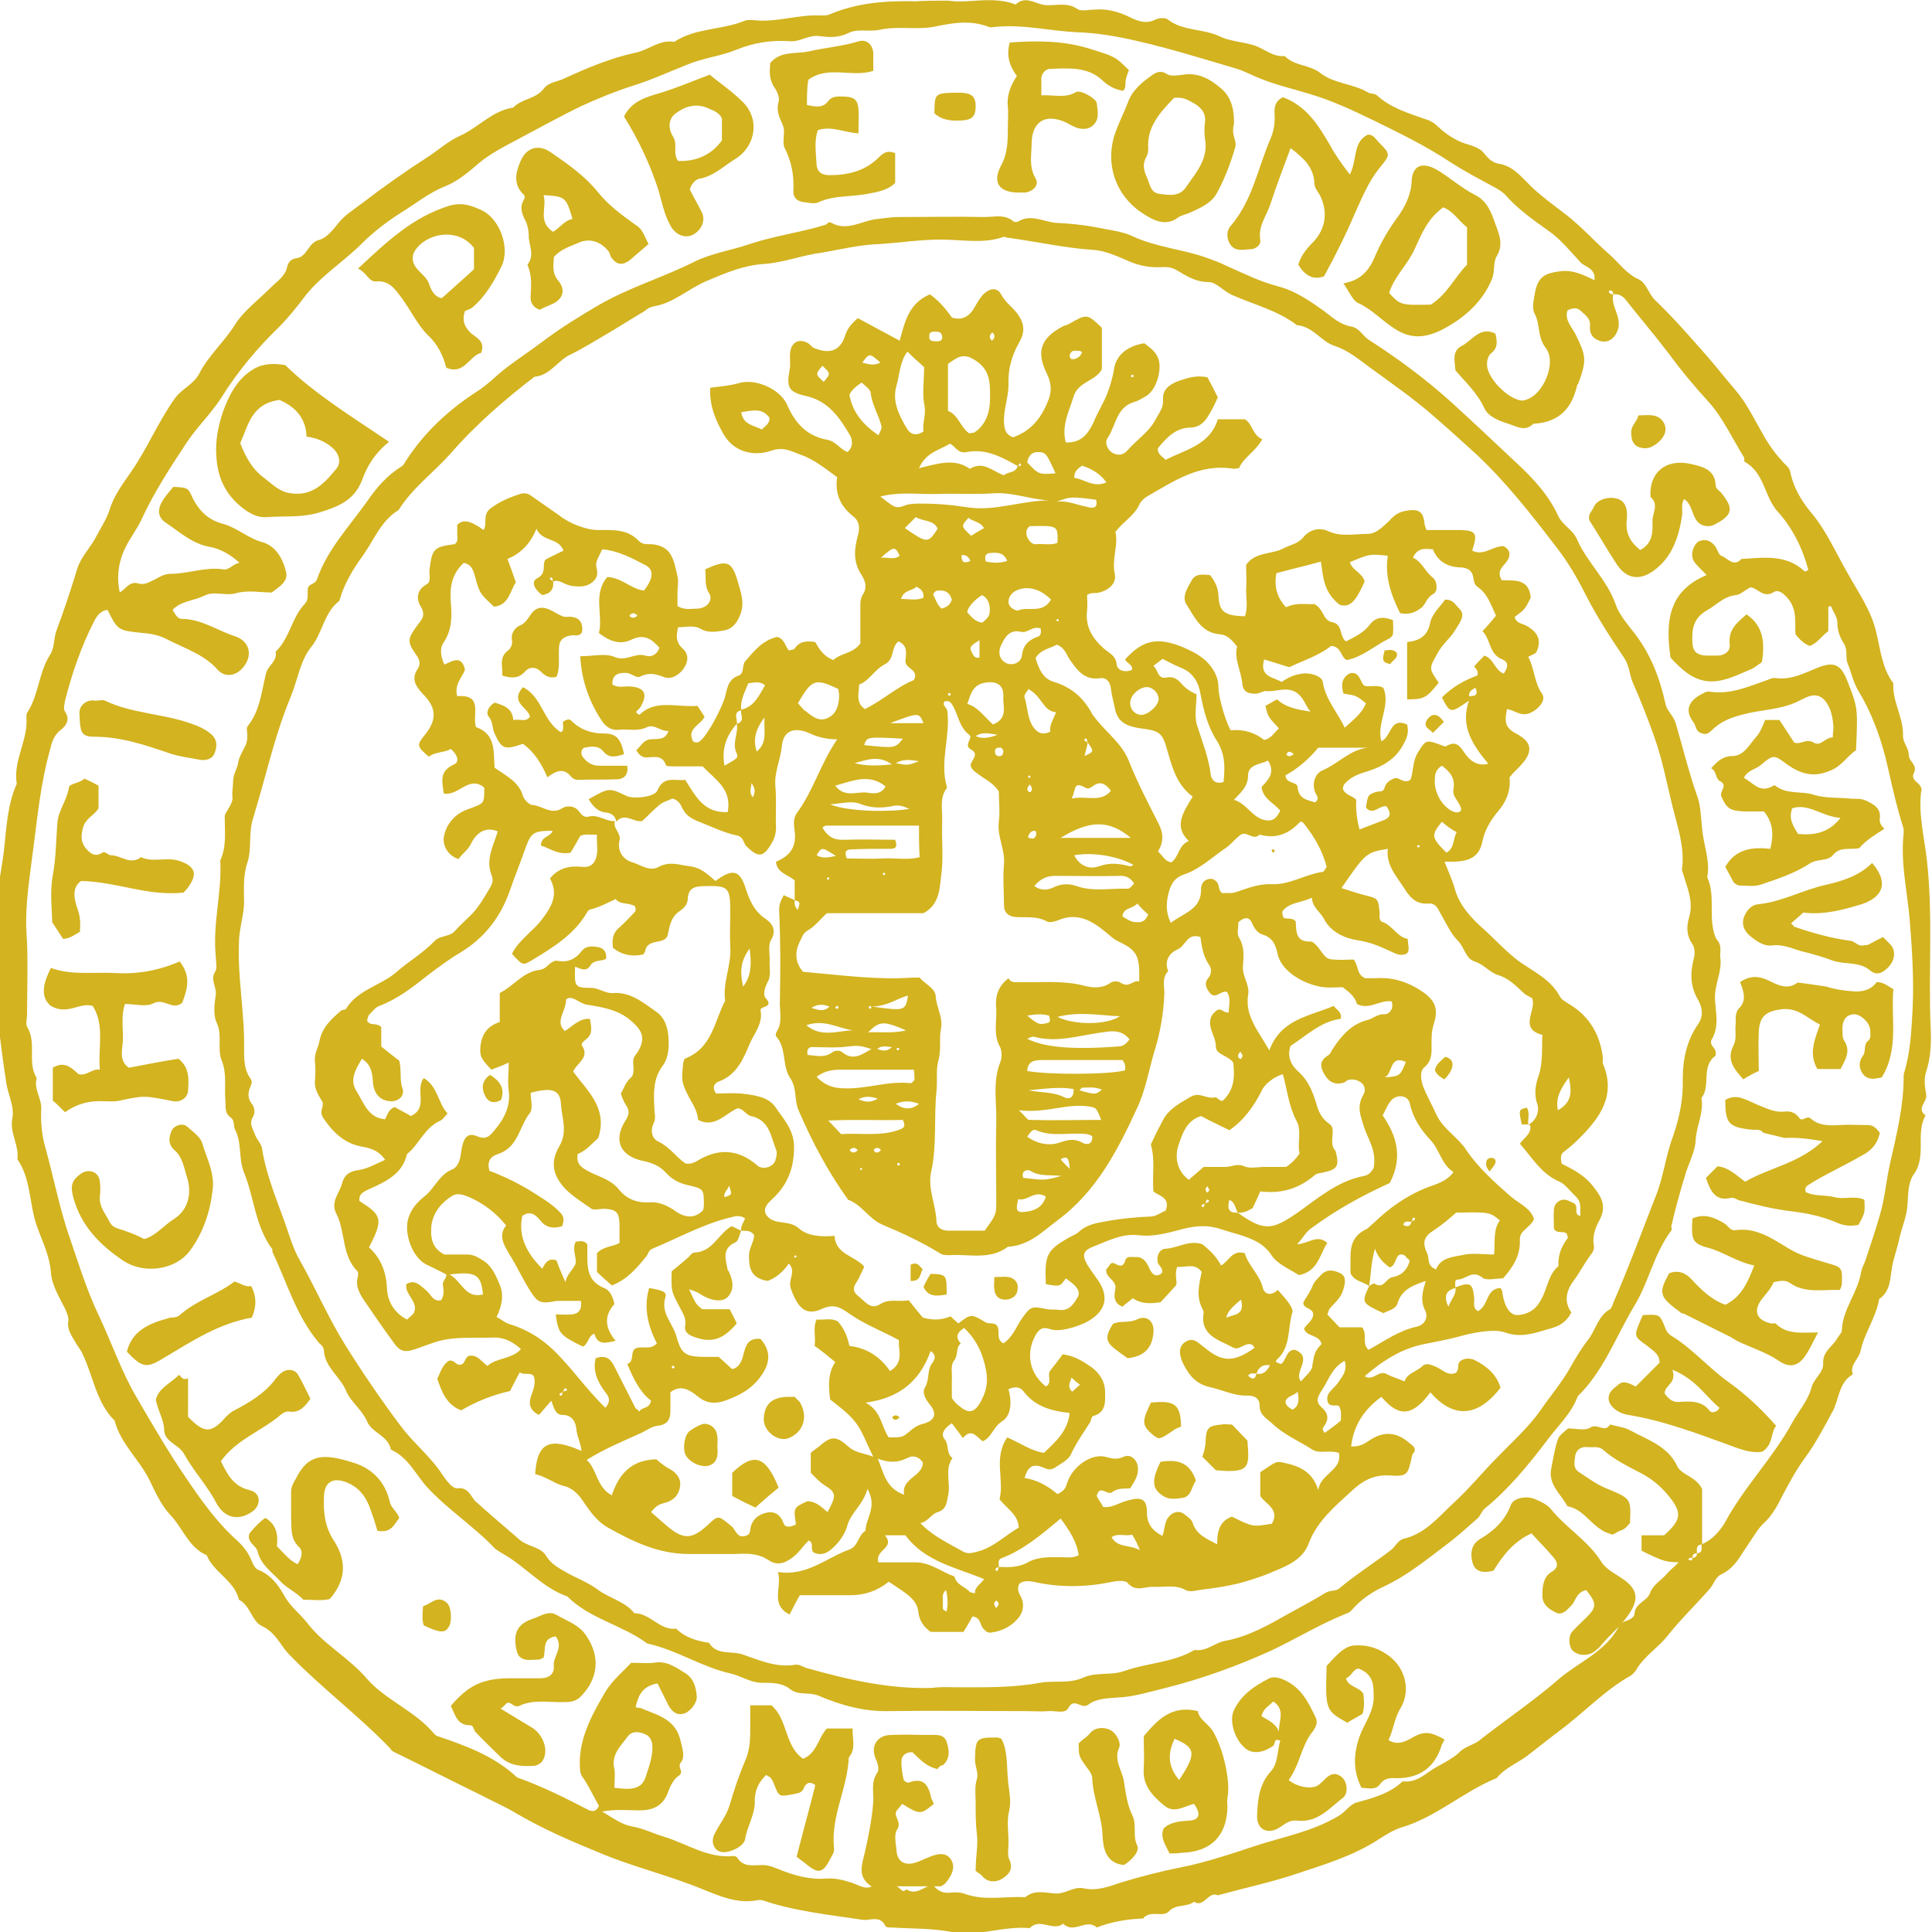 <?xml version="1.0" encoding="utf-8"?>
<!-- Generator: Adobe Illustrator 23.0.1, SVG Export Plug-In . SVG Version: 6.00 Build 0)  -->
<svg version="1.1" id="Laag_1" xmlns="http://www.w3.org/2000/svg" xmlns:xlink="http://www.w3.org/1999/xlink" x="0px" y="0px"
	 viewBox="0 0 300 300" style="enable-background:new 0 0 300 300;" xml:space="preserve">
<style type="text/css">
	.st0{fill:#D3B31F;}
</style>
<g>
	<path class="st0" d="M147.3,0.1c3.1,0.5,6.8-0.8,10.4,0.6c1.6-1.5,3.1,0,4.7,0.1c1.6,0.1,3.3-0.5,4.9,0.6c0.6,0.4,1.7,0.1,2.5,0.1
		c2-0.2,3.8,0.3,5.5,1.1c1.4,0.7,2.7,1.2,4.2,0.4c0.5-0.2,1.4-0.3,1.8,0c2.4,1.9,5.6,1.4,8.2,2.7c1.5,0.7,3.4,0.8,5.1,1.3
		c1.7,0.5,3,1.9,4.9,1.7c1.5,1.6,3.9,1.3,5.6,2.7c2.1,1.6,5.1,1.6,7.4,3c0.4,0.2,1,0.1,1.3,0.4c2.3,2.1,5.3,2.9,8.1,3.9
		c0.4,0.2,0.8,0.4,1.2,0.8c1.5,1.4,3.1,2.5,5.1,3c0.8,0.3,1.8,0.6,2.4,1.5c0.5,0.6,1.1,1.2,2,1.4c2.2,0.3,3.5,1.9,4.9,3.3
		c1.7,1.7,3.7,3.1,5.5,4.5c2.5,1.9,4.5,4.2,6.9,6.3c1.5,1.3,2.6,3,4.6,3.9c1.2,0.6,1.5,2.3,2.6,3.3c2.5,2.4,4.8,5,7,7.5
		c1.9,2.1,3.6,4.3,5.4,6.4c1.8,2.1,3,4.7,4.4,7.1c0.9,1.6,1.9,2.9,3.1,4.2c0.4,0.4,0.9,0.8,1,1.4c0.5,2.5,1.8,4.6,3.4,6.5
		c2.3,2.8,3.7,6.1,5.5,9.2c1.6,2.9,3.6,5.7,4.4,9c0.7,2.8,0.9,5.7,2.7,8.1c-0.2,2.8,1.6,5.3,1.5,8.2c0,1.1,0.9,1.8,0.9,3
		c0,0.9,1.4,1.5,0.8,2.7s0.9,1.5,1.1,2.3c0.1,0.2,0.1,0.5,0,0.7c-0.4,3.6,0.5,7,0.9,10.5c1,8.8,0.2,17.5,0.6,26.3
		c0.1,2.3,0,4.4-0.7,6.6c-0.4,1.1-0.2,2.4,0,3.6c0.2,1.1-1.6,2.1-0.1,3.2c-1.6,2.8,0.2,6.3-1.8,9.1c-0.9,1.2-0.9,3.1-1,4.7
		c-0.1,1.8-0.8,3.4-1.2,5c-0.3,1.6-0.9,3.1-1.2,4.7c-0.3,1.7-0.2,3.8-2,5c-0.5,2.9-2.3,5.3-2.9,8.1c-0.3,1.3-1.7,2.1-1.2,3.6
		c-2.2,1.3-2.1,3.8-3.1,5.7c-1.3,2.4-2.6,4.9-4.2,7.1c-1.4,1.9-2.5,3.9-3.6,6c-0.8,1.6-1.6,3.1-2.9,4.3c-1,0.9-1.7,2.3-2.5,3.4
		c-1.2,1.7-2,3.6-4.2,4.6c-0.8,0.4-1.1,1.5-1.7,2.2c-2.1,2.4-4.4,4.6-6.4,7.1c-1.5,2-3.8,3.3-5.1,5.6c-0.2,0.3-0.5,0.6-0.8,0.8
		c-4.1,2.3-7.3,5.8-11.1,8.6c-1.6,1.2-3.2,2.5-4.9,3.8c-1.6,1.2-3.5,1.9-4.8,3.5c-5.2,2.1-9.4,6.1-14.9,7.7
		c-1.2,0.4-2.3,1.1-3.4,1.8c-4,2.6-8.4,3.9-12.9,5.4c-3.9,1.3-8.1,2.2-12.1,3.3c-1.5-0.7-2.1,2-3.7,1c-1.1,0.9-2.8,0.3-3.9,1.5
		c-0.9,1-2.9-0.3-4,1.1c-2.5,0.1-4.9,0.5-7.2,1.4c-1.6-1.5-3.6,1.1-5.2-0.6c-1.6,1.3-3.6-1-5.2,0.7c-4.1-0.4-8.1,1.4-12.1,0.6
		c-3.1-0.6-6.2-0.5-9.3-0.7c-0.4,0-0.9,0-1-0.2c-0.8-1.8-2.5-0.8-3.6-1c-5.2-0.8-10.4-1.3-15.4-3c-0.3-0.1-0.7-0.1-1.1,0
		c-3,0.5-5.7-0.7-8.2-1.7c-5.3-2.2-10.9-3.5-16.1-5.7c-4.4-1.8-8.8-3.7-12.9-6.1c-1.8-1.1-3.7-1.9-5.6-2.9c-4.5-2.2-9-4.5-13.5-6.7
		c-0.2-0.1-0.4-0.3-0.5-0.5c-5-5.2-10.8-9.5-15.8-14.7c-1.3-1.4-2-3.3-4.1-4.3c-1.6-0.7-1.8-3.2-3.6-4.1c-0.7-3-3.9-4.2-5-6.9
		c-2.8-1.2-3.7-4.2-5.6-6.2c-1.6-1.7-2.4-3.7-3.4-5.7c-1.6-3.1-4.4-5.5-5.3-9c-2.9-2.9-3.3-6.9-5-10.4c-0.3-0.7-0.8-1.2-1.1-1.8
		c-0.6-1-1.3-2-1.1-3.2c0.1-0.7-0.2-1.3-0.5-2c-0.9-1.8-2.1-3.7-2.2-5.7c-0.2-2.5-1.3-4.7-2.1-6.9c-1.3-3.5-0.9-7.4-3.1-10.6
		c0.3-2.1-1.2-4.1-0.8-6.2c0.4-1.9-0.6-3.7-0.9-5.5c-0.5-3.2-0.9-6.4-1.3-9.6c-0.2-1.8,0.5-3.5,0.1-5.3c-0.4-1.7-0.1-3.6-0.1-5.4
		c0-1.9,0.2-3.8,0-5.7c-0.4-3.4,0.5-6.8,0.9-10.1c0.4-3.5,0.5-7.1,2-10.5c-0.6-3.6,1.8-6.8,1.5-10.3c0-0.2,0-0.5,0.1-0.7
		c1.8-2.7,1.8-6.2,3.5-8.9c0.8-1.2,0.6-2.4,1-3.7c1.2-3.2,2.3-6.5,3.3-9.8c0.6-1.9,2.1-3.3,3-5.1c0.7-1.3,1.6-2.7,2-4
		c0.7-2.3,2.1-4.1,3.4-6c2.5-3.6,4.2-7.8,6.8-11.4c1.1-1.5,2.9-2.1,3.8-3.9c1.4-2.7,3.8-4.8,5.5-7.5c1.4-2.2,3.6-3.8,5.5-5.7
		c1-1,2.3-1.8,2.6-3.3c0.2-0.8,0.7-1.2,1.4-1.3c1.7-0.2,1.8-2.3,3.4-2.8c1.3-0.3,2.2-1.5,3.1-2.6c1-1.3,2.5-2.2,3.8-3.2
		c3.4-2.6,6.8-5,10.4-7.3c1.6-1.1,3.1-2.4,4.7-3.1c2.9-1.3,5-3.9,8.3-4.4c1.3-1.4,3.5-1.3,4.7-2.9c0.8-1.1,2.3-1.1,3.4-1.7
		c3.5-1.6,7.1-3.1,10.8-3.9c2.1-0.4,3.8-2.1,6.1-1.7c3.3-2.2,7.4-1.8,11-3.3c0.3-0.1,0.7-0.1,1.1-0.1c3.6,0.5,7.1-0.9,10.7-0.7
		c0.5,0,1,0,1.4-0.2c4.3-1.8,8.7-2.1,13.3-2C144,0.1,145.3,0.1,147.3,0.1z M262.8,241.9c0.5,0,0.7-0.3,0.7-0.7
		c1-0.1,0.7-0.9,0.7-1.4c1.6-0.6,2.8-2,3.6-3.3c3-5.6,7.5-10.1,10.5-15.6c1-1.8,2.5-3.5,3-5.5c0.4-1.4,1.9-2.3,1.8-3.7
		c-0.1-1.9,1.5-2.6,2.2-3.9c0.2-0.4,0.7-0.8,0.7-1.2c0.1-3.3,2.5-5.9,3-9.1c0.1-0.6,0.4-1.1,0.6-1.6c0.8-2.4,1.6-4.8,2.3-7.2
		c0.8-2.7,1-5.5,1.6-8.1c1-4.4,2.1-8.8,2.1-13.4c0-0.2,0-0.5,0.1-0.7c1-3.3,1.1-6.6,1.3-10c0.2-4.7-0.1-9.4-0.5-14.1
		c-0.4-4.3-1.4-8.6-0.9-13c0-0.2,0-0.5,0-0.7c-1-3.1-1.7-6.2-2.4-9.3c-0.9-4.1-2.3-8.2-4.5-11.9c-0.9-1.4-1.2-3-1.8-4.5
		c-0.4-0.9,0.1-2-0.6-3.1c-0.6-0.9-1-2-1-3.3c0-0.8-0.7-1.7-1-2.5c-0.1,0-0.2,0.1-0.4,0.1c0,1.3,0,2.5,0,3.8
		c-1.1,0.8-1.7,1.9-2.9,2.3c-1-0.4-1.6-1.1-2.2-1.8c-0.1-1.7,0.2-3.3-0.7-4.9c-0.6-1-1.8-2.2-2.6-1.7c-1.7,1.1-2.5-0.6-3.7-0.7
		c-0.8,0.4-1.5,1.1-2.2,1.2c-2,0.2-3.1,1.6-4.6,2.4c-2.2,1.3-2.3,3.1-2.2,5.1c0.1,1.3,0.7,1.8,2.1,1.9c0.6,0,1.2,0,1.8,0
		c1.1,0,2-0.7,1.9-1.7c-0.3-2.3,1.1-3.4,2.6-4.7c2.8,1.9,2.8,4.7,2.4,7.4c-0.7,0.5-1.3,1-1.9,1.2c-3.1,1.3-6.1,3-9.6,0.6
		c-1.1-0.8-2-1.7-2.7-2.5c-0.8-5.5-0.4-10.3,5.6-12.8c-0.7-0.8-1.5-1.4-2-2.2c-0.6-1,0-2.7,0.9-3.1c1.1-0.4,1.9,0.1,2.5,0.9
		c0.3,0.5,0.5,1.3,0.9,1.4c1,0.4,1.9,1.8,3.1,0.5c3.4-0.2,6.9-0.8,9.8,1.9c0.1,0.1,0.4-0.1,0.6-0.2c-0.9-3.4-2.5-6.6-4.8-9.1
		c-2.1-2.4-2-6-5.1-7.7c-0.1-0.1,0-0.5-0.1-0.7c-1.8-2.9-3.2-6-5.4-8.5c-2.2-2.4-4.3-4.9-6.2-7.5c-2.2-2.9-4.6-5.7-6.8-8.5
		c-0.5-0.6-1.1-0.9-1.9-0.8c0-0.3-0.1-0.6-0.5-0.6c-0.1,0-0.2,0.2-0.2,0.2c0.1,0.3,0.4,0.4,0.7,0.4c-0.4,1.8,1.2,3.3,0.8,5.2
		c-0.4,1.7-1.8,2.7-3.4,1.8c-0.8-0.4-1.1-1.2-1-2.1c0.1-1.2-0.8-1.7-1.4-2.3c-0.6-0.6-1.3-0.5-2.1-0.1c-0.5,1.5,0.7,2.6,1.3,3.8
		c1.6,3.3,1.7,3.9,0.4,7.5c0,0.1-0.2,0.2-0.2,0.3c-0.8,3.6-2.8,5.8-6.8,6c-1.3,1.3-2.6,0.4-3.9,0c-1.5-0.5-3.1-1.1-3.7-2.4
		c-1.1-2.4-2.9-4-4.5-5.9c-0.1-1.4-0.6-3,1-3.8s2.8-3.1,5.2-1.9c0.3,1.2,0.4,2.2-0.6,3c-0.6,0.5-0.7,1.2-0.7,1.9
		c0.1,2.1,3.3,5.3,5.4,5.5c0.5,0,0.9-0.2,1.3-0.4c2.3-1.2,4.1-5.7,2.4-7.8c-1.3-1.7-0.8-3.6-1.7-5.3c-0.5-0.9-0.1-2.3,0.1-3.5
		c0.5-2.3,1.6-2.8,4-3.1c1.9-0.2,3.5,0.6,5.2,1.4c0.2-1.9-1.5-2-2.2-2.8c-1.6-1.7-3.1-3.6-5-4.9c-2.4-1.7-4.8-3.4-6.7-5.6
		c-0.4-0.4-0.9-0.7-1.4-1c-2.4-1.3-4.9-2.6-7.2-4.1c-3.8-2.5-7.9-4.5-12-6.5c-3.1-1.5-6.3-3-9.7-4c-2.6-0.8-5.2-1.4-7.7-2.4
		c-1.3-0.5-2.5-1.2-3.9-1.6c-5.1-1.5-10.2-3.1-15.5-4.3c-3-0.7-6.1-1.2-9.1-1.3c-4.3-0.2-8.5-1.3-12.9-0.8c-0.2,0-0.5,0.1-0.7,0
		c-2.8-1.1-5.4-0.7-8.3-0.1c-2.8,0.6-5.9-0.1-8.6,0.5c-1.7,0.4-3.5-0.2-4.9,0.5c-1.6,0.8-3.1,0.7-4.6,0.5c-1.7-0.2-2.9,0.9-4.5,0.8
		c-2.9-0.2-5.6,0.2-8.3,1.3c-2.4,1-5.2,1.3-7.6,2.3c-2.8,1.1-5.6,2.4-8.5,3.3c-2.8,0.9-5.5,2-8.1,3.2c-3.5,1.7-6.9,3.6-10.3,5.4
		c-1.9,1-3.8,2-5.5,3.4c-1.6,1.4-3.3,2.8-5.2,3.6c-2.6,1-4.6,2.7-6.9,4.1c-2.2,1.4-4.3,3-6.1,4.8c-2.9,2.9-6.5,5.1-9,8.4
		c-1.2,1.6-2.5,3.2-3.9,4.6c-3.4,3.3-6.4,6.9-8.9,10.9c-1.6,2.5-3.8,4.6-5.4,7c-2.5,3.8-5,7.6-6.9,11.7c-0.5,1.1-1.1,2-1.7,3
		c-1.7,2.6-2.5,5.4-1.8,8.6c1-0.6,1.5-1.8,2.9-1.4c1,0.3,1.8-0.3,2.7-0.7c0.7-0.4,1.4-0.8,2.3-0.8c2.7,0,5.4-1.1,8.1-0.7
		c1,0.2,1.6-0.9,2.6-1c-1.4-1.3-3-2.2-4.7-2.5c-2.7-0.5-4.6-2.3-6.7-3.7c-1.4-0.9-1.4-2.2-0.4-3.7c0.5-0.7,1-1.3,1.5-1.9
		c2.2,0.1,2.3,0.1,3,1.7c1,2,2.4,3.4,4.6,4c2.3,0.6,4,2.3,6.3,2.9c2,0.6,3.1,2.5,3.6,4.5c0.4,1.6-0.9,2.3-2.2,3.3
		c-1.7,0-3.7-0.4-5.5,0.1c-1.7,0.5-3.4-0.4-5,0.4c-1.6,0.8-3.6,0.8-4.9,2.2c0.4,0.7,0.8,1.4,1.4,1.4c3.1,0,5.5,1.8,8.3,2.7
		c2.4,0.8,2.8,3.2,1.1,5c-1.1,1.2-2.7,1.4-3.8,0.2c-2.1-2.4-5.1-3.3-7.8-4.7c-1.1-0.6-2.4-0.9-3.7-1c-4-0.4-4-0.4-5.6-3.6
		c-1.1,0.1-1.7,1-2.1,1.8c-2,3.9-3.4,8-4.5,12.3c-0.1,0.6-0.3,1.3,0,1.7c0.8,1.2,0.2,2.1-0.5,2.7c-1.1,0.8-1.5,1.8-1.8,3.1
		c-1.5,5.3-2,10.7-2.7,16c-0.5,4-1.2,8.1-1,12.3c0.3,4.3,0.1,8.6,0.1,12.9c0,0.7-0.3,1.6,0.1,2.1c1.4,2.5-0.1,5.4,1.4,7.8
		c-0.5,1.7,0.8,3.2,0.7,4.8c-0.1,2.1,0.1,4.2,0.7,6.2c1.3,4.7,2.2,9.5,3.8,14c1.4,4.1,2.7,8.3,4.6,12.2c1.9,4.1,3.4,8.4,5.6,12.2
		c2.5,4.3,5,8.6,7.8,12.7c2.3,3.4,4.7,6.8,7.8,9.6c1,0.9,1.8,1.9,2.3,3.1c0.3,0.7,0.6,1.4,1.2,1.6c1.9,0.8,3,2.3,3.9,3.9
		c0.9,1.7,2.5,2.9,3.6,4.3c2.6,3.4,6.5,5.4,9.3,8.7c2.9,3.3,7.5,5,10.4,8.5c0.2,0.2,0.4,0.4,0.6,0.4c4.4,1.5,8.8,3.1,12.3,6.4
		c3.7,1.3,7.3,3.1,10.8,4.9c0.5,0.3,1.4,0.7,1.9-0.5c-0.7-1.2-1.3-2.5-2.1-3.8c-0.3-0.5-0.7-0.9-0.8-1.5c-0.5-4.7,1.7-8.6,3.9-12.4
		c1.1-1.8,2.8-3.2,4-4.5c1.6,0,2.6,0.1,3.5,0c2-0.4,3.4,0.7,4.9,1.6c1.3,0.8,1.7,2.2,1.8,3.7c0,1-1.1,2.4-2.1,2.6
		c-1.1,0.3-1.8-0.4-2.3-1.3c-0.6-1.2-1.2-2.4-1.7-3.4c-2.3,0.4-3,1.8-3.4,3.7c0.5,0.1,0.9,0.1,1.2,0.3c2.5,1,5.1,1.7,5.8,5
		c0.3,1.2,0.7,2.5,0,3.3c-0.6,0.8,0.7,1.4-0.4,2.1c-0.7,0.5-1.2,1.5-1.5,2.3c-0.8,2.4-2.5,3.1-4.9,3c-1.7,0-3.4-0.2-5.4,0.2
		c1.7,1,3,2,4.6,2.3c1.8,0.3,3.3,1.1,5,1.6c3.6,1.1,6.8,3.4,10.8,3c0.2,0,0.5,0.1,0.6,0.3c1,1.5,2.5,1.1,3.9,1.1
		c0.9,0,1.6,0.3,2.4,0.6c2.4,1,4.9,1.7,7.5,1.5c1.3-0.1,2.6,0.2,3.8,0.6c1.1,0.3,2.2,1.2,3.3,0.6c1.7-0.8,3.2-0.8,4.6,0.6
		c0.4,0.4,0.7-0.2,0.8-0.1c1.6,1,2.7-0.6,4.1-0.7c0.6,0.8,1.4,1.3,2.5,1.2c0.8-0.1,1.7-0.1,2.5,0.2c3.1,1.1,6.2,0.3,9.3,0.5
		c1.4-1.2,3-0.7,4.5-0.6c1.7,0.2,2.9-1.1,4.5-0.8c2.1,0.5,4.1-0.3,5.9-0.9c3-0.9,6-1.7,9.1-2.3c4-0.8,7.9-2.1,11.8-3.4
		c4.3-1.4,8.8-2.2,12.8-4.6c1.1-0.6,1.8-1.8,2.8-2.1c2.6-0.7,5.2-1.4,7.2-3.3c2.3,0.3,3.7-1.4,5.4-2.3c1.1-0.6,2.4-1.3,3.3-2.1
		c1-1.1,2.4-1.2,3.4-2.1c4.1-3.2,8.4-6.1,12.3-9.5c3.1-2.6,7.2-4.2,9.2-8.1c0.2-0.4,0.7-0.7,1.1-0.8c0.6-0.2,1.3-0.6,1.3-1.1
		c0.1-1.7,1.9-1.9,2.4-3.2c0.5-1.4,1.9-2.1,2.8-3.2c0.8-0.9,1.9-1.5,2.3-2.7C262.6,242.6,262.8,242.4,262.8,241.9z M95.4,277.6
		c2.2,0.3,4.1,0.4,4.8-1.5c0.5-1.6,1.2-3.3,1.1-5.1c-0.1-0.8-0.4-1.4-1.1-1.7c-0.9-0.4-2-0.6-2.7,0.3c-1,1.4-2.4,2.6-2.2,4.6
		C95.6,275.3,95.4,276.3,95.4,277.6z"/>
	<path class="st0" d="M267.1,148.5c0.4,2.3-0.9,4.3-0.8,6.6c0.1,2.1,0.7,4.3-0.5,6.3c-0.3,0.5,0,0.9,0.3,1.3
		c0.4,0.4,0.4,1.2,0.2,1.3c-2.2,1.7-0.6,4.6-2.1,6.5c0.4,2.3-0.8,4.3-0.9,6.6c-0.1,1.9-1.2,3.7-1.7,5.6c-0.8,2.6-1.5,5.2-2.1,7.8
		c0,0.1,0.2,0.3,0,0.6c-2.7,3.6-3.5,8.1-5.8,11.8c-2.8,4.7-4.7,10-8.7,13.9c-1,2.7-3.1,4.6-4.8,6.9c-2.9,3.8-5.9,7.5-9.6,10.5
		c-0.6,0.5-0.7,1.2-1.2,1.6c-1.5,1.3-3,2.7-4.6,3.9c-3.2,2.4-6.2,4.9-9.8,6.6c-2,0.9-3.7,2.1-5.1,3.7c-0.3,0.4-0.7,0.5-1.2,0.7
		c-3.9,1.6-7.5,3.8-11.3,5.6c-5.3,2.4-10.8,4.4-16.4,5.8c-2.5,0.6-4.9,1.4-7.6,1.5c-1.5,0.1-3.3,0.2-4.4,1.1
		c-1.1,0.8-2.2-1.2-3.1,0.5c-0.5,1-2,0.4-3.1,0.5c-1.2,0.1-2.4,0-3.6,0c-7,0-14.1-0.1-21.1,0c-3.9,0.1-7.5-0.9-11-2.4
		c-1.5-0.6-3.1,0-4.4-1c-1.2-1-2.8-1-4.4-1c-1.7,0-3.1-1-4.7-1.4c-4.6-1-8.5-3.7-13.1-4.7c-3.9-2.9-8.9-3.8-12.4-7.3
		c-4-1.4-6.6-4.8-10.3-6.8c-0.3-0.2-0.6-0.4-0.9-0.6c-3.3-3.5-7.4-6.1-10.6-9.6c-1.8-2-2.9-4.6-5.6-5.8c-0.4-2.2-3-2.6-3.7-4.4
		c-0.8-1.8-2.5-3-3.2-4.6c-0.9-2.3-3.3-3.7-3.5-6.3c0-0.5-0.3-0.9-0.7-1.2c-3.6-4.2-5-9.4-7.3-14.2c0-0.1,0-0.3,0-0.4
		c-2.7-3.6-2.8-8-4.4-11.9c-0.9-2.2-0.3-4.6-1.4-6.7c-0.3-0.6,0-1.4-0.7-1.9c-1-0.7-0.7-1.7-0.8-2.6c-0.2-2.1,0.3-4.1-0.6-6.3
		c-0.7-1.8,0.2-3.9-0.8-5.9c-0.5-1.2-0.3-2.8-0.1-4.2c0.2-1.2-0.9-2.3-0.1-3.6c0.4-0.6,0.1-1.6,0.1-2.5c-0.5-5,1-9.9,0.7-14.8
		c1-2.1,0.7-4.4,0.7-6.6c0-0.1,0-0.3,0-0.4c0.4-0.9,1.3-1.9,1.2-2.8s0.1-1.7,0.1-2.5c0-1.1,0.7-2,0.8-3c0.2-0.9,0.7-1.7,1.1-2.5
		c0.3-0.6,0.3-1.1,0.3-1.7c0-0.5-0.2-1.1,0.1-1.4c1.9-2.4,2.1-5.3,2.8-8.1c0.3-1.3,1.8-1.9,1.5-3.4c2.2-2.1,2.5-5.3,4.5-7.4
		c0.7-0.7,0.4-1.6,0.5-2.4s1.1-0.6,1.4-1.4c1.6-4.6,4.9-8.1,7.7-12c1.5-2.2,3.2-4.2,5.5-5.6c0.3-0.2,0.4-0.5,0.6-0.8
		c2.9-4.5,6.7-8,11.2-10.9c1.4-0.9,2.6-2.1,3.8-3.1c2-1.6,4.2-3,6.3-4.6c2.8-2.1,5.7-3.9,8.8-5.7c4.7-2.7,9.8-4.2,14.6-6.6
		c2.8-1.4,5.8-1.8,8.7-2.8c3.9-1.3,7.9-1.8,11.8-3c0.3-0.1,0.4-0.6,0.9-0.3c2.5,1.4,4.8-0.4,7.2-0.6c1-0.1,2.1-0.3,3.1-0.3
		c4.5,0,9-0.1,13.5,0c1.5,0,3.1-0.5,4.5,0.7c0.1,0.1,0.5,0.1,0.7,0c1.9-1.2,3.9,0,5.8,0.2c2.1,0.1,4.3,0.3,6.3,0.7
		c1.9,0.4,4.1,0.6,5.7,1.4c3.7,1.7,7.7,2,11.4,3.3c1.1,0.4,2.2,0.8,3.2,1.3c2.7,1.2,5.3,2.5,8.1,3.2c2.6,0.7,4.9,2.3,7,3.8
		c1.3,1,2.5,2.1,4.2,2.4c1.3,0.2,1.8,1.5,2.8,2.1c4.5,2.9,8.7,6,12.7,9.6c3.4,3.1,6.8,6.3,10.2,9.5c2.6,2.4,5,5,6.5,8.3
		c0.7,1.4,2.3,2.1,2.9,3.6c1.6,3.6,4.7,6.3,6,10.1c0.5,1.5,1.8,3,2.8,4.3c2.6,3.3,4,7,4.9,11c0.2,1.2,1.2,1.8,1.6,3.1
		c1.1,3.7,2,7.5,3.3,11.2c0.6,1.5,0.6,3.4,0.8,5.1c0.2,2.6,1.3,5,0.8,7.6c1.4,3.1,0,6.5,1.4,9.6
		C267.4,146.7,267.1,147.7,267.1,148.5z M148.6,262c4.3,0,8.6,0.1,12.9-0.7c2.2-0.4,4.5,0.2,6.7-0.8c2-0.9,4.3-0.3,6.3-1
		c3.6-1.3,7.6-1.3,11-3.3c1.8,0.3,3.1-1.1,4.7-1.4c3.8-0.7,7-2.6,10.2-4.4c1.8-1,3.7-2,5.5-3.1c0.7-0.4,1.5-0.2,2-0.6
		c2.6-2.2,5.5-4,8.2-6.1c0.6-0.5,1-1.5,2-1.7c3.3-0.8,5.4-3.5,7.7-5.6c2.4-2.2,4.4-4.7,6.7-7c2.3-2.4,4.8-4.6,6.7-7.3
		c1.5-2.2,3.3-4.3,4.6-6.6c0.9-1.6,1.8-3.1,2.9-4.5c1.1-1.5,1.5-3.6,3.3-4.6c0.3-0.2,0.4-0.8,0.6-1.2c2.3-5.3,4.3-10.7,6.4-16.1
		c1.3-3.1,1.6-6.4,2.8-9.6c1-2.9,1.6-5.8,1.5-8.9c0-3,0.6-5.9,2.4-8.5c0.8-1.2,0.7-2.4,0-3.7c-1.2-2-1.3-4.1-0.7-6.4
		c0.2-0.7,0.2-1.7-0.2-2.3c-1-1.4-0.9-2.9-0.5-4.2c0.7-2.4-0.3-4.5-0.9-6.6c-0.1-0.3-0.3-0.7-0.2-1c0.4-3.3-0.7-6.4-1.5-9.6
		c-0.9-3.7-1.6-7.4-2.9-11c-1-2.8-2.1-5.6-3.3-8.3c-0.5-1.3-0.5-2.6-1.4-3.9c-2.1-3.1-4.1-6.2-5.8-9.5c-1.3-2.6-2.8-5.2-4.6-7.5
		c-3.9-5.1-7.8-10.1-12.5-14.5c-2.2-2-4.4-4-6.6-5.9c-3.1-2.7-6.4-5-9.7-7.4c-1.8-1.3-3.5-2.8-5.7-3.5c-2.1-0.7-3.3-3-5.8-3.2
		c-3-2.3-6.7-3.2-10.1-4.7c-1.3-0.6-2.5-2-3.6-2c-2,0-3.4-0.9-4.9-1.8c-1.1-0.7-2.1-0.5-3.1-0.5c-1.5,0-2.8-0.3-4.1-0.8
		c-1.9-0.8-3.9-1.8-5.9-1.9c-4.5-0.3-8.8-1.3-13.3-1.9c-0.2,0-0.4-0.2-0.6-0.1c-3.2,1.1-6.4,0.4-9.7,0.4c-3.2,0-6.4,0.5-9.6,0.7
		c-3,0.1-5.8,0.8-8.7,1.3c-3.2,0.4-6.1,1.6-9.3,1.8c-3,0.2-5.9,1.4-8.7,2.6c-2.9,1.2-5.2,3.5-8.4,4c-0.7,0.1-1.2,0.7-1.8,1
		c-1.7,1-3.4,2.1-5.1,3.1c-1.9,1.1-3.8,2.3-5.8,3.3c-2.1,0.9-3.2,3.3-5.7,3.5c-4.7,3.6-9.2,7.5-13.1,12c-2.6,2.9-5.9,5.3-8,8.7
		c-2.7,1.6-3.8,4.6-5.5,7c-1.6,2.2-3,4.5-3.7,7.1c-2.4,1.8-2.6,5-4.4,7.2c-1.7,2.1-2.1,5.2-3.2,7.8c-2.2,5.3-3.5,10.9-5.1,16.4
		c-0.3,0.9-0.5,1.8-0.8,2.7c-0.6,2.2-0.1,4.6-0.8,6.6c-0.7,2.1-0.5,4.2-0.5,6.3c-0.1,2.1-0.8,4.1-0.8,6.2
		c-0.2,5.5,0.9,10.8,0.8,16.3c0,1.7,0,3.3,1,4.7c0.3,0.5,0.2,0.7,0,1.2c-0.4,0.9-0.5,1.8,0.2,2.7c0.5,0.6,0.5,1.5,0.2,2
		c-0.7,1.1,0,1.9,0.3,2.8c0.3,0.8,1,1.4,1.1,2.2c0.7,4.5,2.6,8.6,4,12.8c0.5,1.5,1,3,1.8,4.4c2.5,4.4,4.5,9.1,7.2,13.4
		c2.7,4.3,5.5,8.4,8.5,12.4c2,2.7,4.7,4.8,6.5,7.6c0.6,0.9,1.6,2.2,2.3,2.1c1.7-0.2,2.1,1.2,2.7,1.9c2.3,2.1,4.7,4.1,7,6.1
		c1.3,1.1,3.3,1.1,4.1,2.5c0.8,1.3,2,1.9,3.2,2.6c1.6,0.9,3.5,1.6,4.9,2.7c1.8,1.3,4.2,1.8,5.6,3.6c2.5,0,3.9,2.7,6.5,2.4
		c1.4,1.4,3.2,1.9,5.1,2.2c1.2,2,3.5,1.2,5.2,1.8c2.6,0.9,5.3,2.1,8.2,1.6c0.6-0.1,1.1,0.3,1.7,0.5c6.4,1.8,12.8,3.3,19.5,3.1
		C146.2,261.9,147.4,262,148.6,262z"/>
	<path class="st0" d="M267.9,134.6c1.6-2.8,4.2-3.1,7-2.8c0.5-2.1,0.5-4-1-5.8c-1,0-2,0-3.1,0c-2.2-0.1-2.7-0.5-3.5-2.3
		c-0.4-0.8,1.1-1.7-0.2-2.4c-0.8-0.4-0.5-1.6-1.4-2c1-1.1,1.8-1.9,3.4-1.9c1.8-0.1,2.6-1.9,3.7-3.1c0.6-0.7,0.9-1.6,1.3-2.5
		c0.8,0,1.5,0,2.2,0c0.8,1.2,1.6,2.4,2.3,3.5c1,0.4,1.9-0.7,3,0s1.8-0.8,3-0.8c0-0.7,0.1-1.1,0.1-1.6c-0.1-1.5-0.4-3.1-1.4-4.2
		c-1.4-1.5-3-0.3-4.3,0.3c-2.6,1.2-5.5,1.2-8.2,1.9c-2,0.5-3.6,1.1-5,2.5c-0.5,0.5-1,0.7-1.4,0.5c-1.1-0.2-1-1.1-1.4-1.7
		c-1.4-1.8-0.9-3.3,1.2-4.4c0.4-0.2,0.8-0.5,1.3-0.4c3.2,0.5,6-0.8,8.9-1.8c0.5-0.2,0.9-0.4,1.4-0.3c2.4,0.3,4.4-0.8,6.4-1.6
		c2.5-1,3.6-0.6,4.6,1.9c1.7,4.3,1.7,4.3,1.4,10.9c-1.4,0.9-2.2,2.5-4.1,3.2c-2.6,1.1-4.6,0.4-6.6-1c-2-1.5-2.1-1.6-4.1,0.1
		c-0.8,0.7-2.1,0.8-2.6,2c1.4,0.7,2.4,2.4,4.4,1.3c0.3-0.2,0.3-0.2,0.6,0c1.8,1.3,4,0.7,5.8,1.3c1.9,0.6,3.8,0.4,5.6,0.6
		c0.8,0.1,1.6-0.1,2.5,0.3c1.3,0.6,2.4,1.2,2.2,2.8c-0.1,0.6,0.2,1.1,0.7,1.6c-1.4,0.9-2.9,1.8-3.9,3c-1.5,0.3-3-0.3-4.1,1.1
		c-0.9,1-2.4,0.5-3.6,1.3c-2.3,1.5-5,2.4-7.7,3.3c-1,0.3-2.1,0.1-3.2,0.1c-0.3,0-0.7-0.3-0.9-0.5
		C268.7,136.1,268.3,135.3,267.9,134.6z M279.2,129.5c2.5,0.2,4.7-0.1,6.6-2.5c-2.9-0.2-4.9-2.3-7.5-1.5
		C277.7,127.1,278.4,128.2,279.2,129.5z"/>
	<path class="st0" d="M60.4,68.6c-2.3,1.9-3.4,3.8-4.2,6c-1.2,3.1-3.7,4.1-6.7,5c-2.7,0.8-5.4,0.5-8.1,0.7c-1.2,0.1-2.2-0.4-3-0.9
		c-3-2-4.6-4.8-4.8-8.5c-0.2-2.4,0.3-4.8,1-6.9c0.9-2.5,2.2-5.2,4.8-6.7c1.5-0.9,3.2-0.9,4.9-0.6C48.9,61.2,54.5,64.6,60.4,68.6z
		 M37.3,68.8c0.8,2.1,1.9,4.1,3.7,5.4c1.3,1,2.4,2.2,4.2,2.4c3.4,0.5,5.3-1.7,7.1-3.9c0.6-0.8,0.5-1.9-0.4-2.9
		c-1.2-1.2-2.7-1.8-4.3-2c-0.1-3.4-2.4-4.9-4.2-5.7C39,62.7,38.6,66,37.3,68.8z"/>
	<path class="st0" d="M208.6,44c2.9-0.5,4.1-2.2,5-4.4c0.9-2.1,2.1-4.1,3.5-6c1-1.4,2-3.3,2.1-5.4c0.1-2.5,1.6-3.1,3.8-1.9
		c2.1,1.2,3.9,2.9,6.1,4c1.8,0.9,2.5,2.7,3.1,4.5c0.6,1.6,1.3,3.2,0.2,5c-0.6,1-0.2,2.4-0.8,3.7c-1.5,3.5-4.3,5.9-7.5,7.6
		c-2.3,1.2-4.8,1.8-7.6-0.1c-1.9-1.2-3.4-2.9-5.5-3.9C210.1,46.8,209.6,45.4,208.6,44z M222.2,47.3c2.6-1.7,3.7-4.3,5.6-6.2
		c0-1.9,0-3.8,0-5.8c-1.3-1-2.1-2.5-3.7-3.1c-2.4,1.7-3.4,4.2-4.4,6.4c-1.1,2.5-3.2,4.3-4,6.9C217.5,47.4,217.5,47.4,222.2,47.3z"/>
	<path class="st0" d="M10.1,172.7c-0.8-0.8-1.4-1.4-1.9-1.8c0-1.9,0-3.5,0-5.1c1.8-1.1,2.9,0,4,1c1.4,0.3,2-0.9,3.3-0.7
		c-0.3-3.5,0.8-6.9-1.1-9.9c-2.1-0.6-3.9,1.5-6.5,0c-1.7-1.4-1.2-3.5,0-5.9c3.3,1.2,6.8,0.6,10.2,0.8c3.5,0.2,6.8-0.5,9.8-1.8
		c1.9,2.4,1.1,4.5,0.4,6.4c-1.5,1.3-2.8-0.8-4.5,0.1c-1.1,0.6-2.8,0.1-4.4,0.1c-0.6,1.8-0.3,3.6-0.3,5.3c0,1.6-0.8,3.4,0.9,4.6
		c2.6-0.5,5.2-1,7.7-1.4c1.8,1.4,1.6,3.3,1.5,5c-0.1,1.1-1.2,1.8-2.3,1.6c-4.5-0.9-4.5-0.9-8.3-0.1c-0.8,0.2-1.7,0.1-2.5,0.1
		C14,170.9,12.1,171.3,10.1,172.7z"/>
	<path class="st0" d="M267.9,202.6c2.5-1.2,3.5-3.5,4.5-6.1c-2.6-0.5-4.6-2-7-2.7c-2.7-0.7-2.8-1.3-2.6-4.6c1.8-0.8,3.4-0.2,5,0.8
		c0.6,0.4,0.9,1.2,1.8,1c3.2-0.4,5.7,1.4,8.2,2.9c1.8,1.1,3.6,1.5,5.5,2.1c2.7,0.8,2.8,0.6,2.7,3.4c0,0.2-0.1,0.4-0.3,0.9
		c-2.6-0.1-5.4,0.6-7.8-1.1c-0.7-0.5-1.6-0.3-2.5-0.1c-0.4,1-1.1,1.7-1.8,2.6c-1.4,1.8-0.9,3.3,1.4,3.8c0.2,0.1,0.6-0.1,0.7,0
		c1.8,1.8,4.1,1.4,6.6,1.4c-0.8,1.5-1.3,2.7-2.1,3.8c-1.1,1.5-2.4,1.7-4,0.6c-1.9-1.3-4.2-2-6.3-3c-0.4-0.2-0.8-0.5-1.2-0.7
		c-2.4-1.2-4.8-2.4-7.2-3.6c-0.1-0.1-0.3,0-0.4-0.1c-3.4-2.5-3.7-3-1.9-6.2c1.4-0.5,2.5-0.1,3.5,1
		C264.2,200.3,265.7,201.8,267.9,202.6z"/>
	<path class="st0" d="M119,275.6c-1.2,1.1-1.8,2.4-1.8,4c0.1,2.1-1.2,4-1.5,6c-0.2,1.1-2.3,2.1-3.5,2s-1.9-1.4-1.3-2.7
		c0.7-1.5,1.9-2.9,2.4-4.6c0.7-2.4,1.5-4.8,2.5-7.1c0.7-1.7,0.7-3.4,0.7-5.2c0-1,0-2.1,0-3.2c1.3,0,2.3,0,3.3,0
		c2.6,2.3,2,6.3,4.9,8.3c2.2-0.9,2.3-3.2,3.7-4.7c1.2,0,2.5,0,4,0c-0.1,1.6,0.6,3.1-0.6,4.5c-0.2,4.8-2.8,9.1-2.3,14
		c0.1,0.6-0.2,1.1-0.5,1.6c-1.2,2.4-1.9,2.6-4,0.8c-0.5-0.4-1-0.7-1.3-1c1-3.9,2-7.5,2.9-11.1c-1-0.8-1.6-0.1-1.8,0.5
		c-0.4,0.8-0.9,0.7-1.6,0.9c-2.3,0.4-2.2,0.5-3.1-1.8c-0.1-0.3-0.3-0.6-0.6-0.9C119.4,275.9,119.2,275.8,119,275.6z"/>
	<path class="st0" d="M55.6,41.7c4.5-4.2,8.4-7.9,14-9.7c2.2-0.7,3.8,0,5.3,0.7c2.8,1.4,4.4,6,2.9,8.8c-1.1,2.2-2.4,4.5-4.4,6.2
		c-0.3,0.3-0.8,0.4-1.2,0.6c-0.5,1.4-0.1,2.5,1,3.5c0.9,0.7,2.2,1.3,1.5,3c-1.8,0.4-2.6,3.5-5.4,2.3c-0.5-1.9-1.3-3.6-2.9-5.1
		c-1.6-1.6-2.6-3.8-4-5.7c-1-1.3-1.9-2.8-4-2.6C57.3,43.8,57,42.4,55.6,41.7z M73.6,38.5c-2.2-2.9-6.3-2.5-8.5-0.4
		c-1.2,1.2-1.4,2.4-0.3,3.7c0.7,0.8,1.6,1.4,1.9,2.5c0.4,1.2,1.1,1.9,1.9,2c1.9-1.7,3.5-3.1,5-4.5C73.6,40.7,73.6,39.6,73.6,38.5z"
		/>
	<path class="st0" d="M200.4,23c-1.1,3-2.2,5.8-3.1,8.6c-0.6,1.9-2,3.5-1.6,5.7c0.1,0.7-0.6,1.3-1.4,1.4c-1.1,0-2.5,0.5-3.3-0.8
		c-0.5-0.8-0.6-1.9,0-2.7c3.5-4,4.3-9.1,6.3-13.7c0.6-1.4,0.7-2.7,0.6-4.1c0-1.1,0.3-1.8,1.3-2.3c3.6,1.3,5.5,4.3,7.3,7.4
		c0.8,1.5,1.8,2.9,3.1,4.6c1.2-2.3,0.4-5,2.8-6.2c0.9,0,1.2,0.7,1.7,1.2c1.9,1.9,1.8,1.9,0.1,4s-2.7,4.6-3.8,7
		c-1.4,3.3-3,6.5-4.8,9.8c-1.8,0.7-3.1-0.3-4-1.8c0.4-1.4,1.3-2.5,2.3-3.5c2-2.1,2.3-4.7,1.1-7.2c-0.3-0.6-0.9-1.2-0.9-1.9
		C204,26,202.5,24.6,200.4,23z"/>
	<path class="st0" d="M125.3,16.3c1.4,0.3,2.5,0.5,3.3-0.6c0.7-0.9,1.7-0.7,2.7-0.7c1.4,0.1,1.9,0.6,2,1.9c0.1,1.2,0,2.3,0,3.8
		c-2.2-0.1-4.1-1.2-6.3-0.5c-0.6,1.6-0.3,3.5-0.2,5.4c0.1,1.1,0.8,1.6,2,1.6c2.8,0,5.4-0.6,7.5-2.6c0.7-0.7,1.4-1.4,2.7-0.8
		c0,1.4,0,2.9,0,4.6c-1.1,1.1-2.6,1.4-4.3,1.7c-2.5,0.5-5.2,0.2-7.6,1.3c-0.6,0.3-1.4,0.1-2.2,0c-1.1-0.1-1.8-0.7-1.7-1.9
		c0.1-2.3-0.3-4.4-1.3-6.4c-0.6-1.1,0.2-2.5-0.4-3.8c-0.5-1.1-1-2.2-0.6-3.5c0.2-0.6-0.2-1.6-0.7-2.3c-0.8-1.2-0.7-2.5-0.6-3.7
		c1.5-1.9,3.9-1.4,5.9-1.8c2.6-0.6,5.3-0.8,7.9-1.6c1.1-0.3,2,0.4,2.2,1.7c0,0.2,0,0.5,0,0.7c0,0.7,0,1.4,0,2.2
		c-3.3,1.1-7-0.9-10.1,1.4C125.3,13.8,125.3,15,125.3,16.3z"/>
	<path class="st0" d="M264.9,182.9c0.7-0.7,1.3-1.3,1.8-1.8c1.8,0.2,2.9,1.4,4.3,2.4c3.7-2.2,8.3-2.8,12-6.3
		c-2.3-0.4-4.1-0.6-5.9-0.5l-3.3-0.8c-0.5-0.7-1.3-0.4-2-0.5c-3.4-0.4-3.9-1-3.9-4.6c1.8-1.1,3.4,0.1,4.9,0.7
		c1.5,0.6,2.8,1.3,4.4,1.1c1-0.1,1.7,0.3,2.2,1s1.1-0.5,1.8,0.1c1.2,1.1,2.8,1.1,4.4,1c1.5-0.1,2.9,0,4.4,0c1,0,1.4,0.6,1.9,1.2
		c-0.4,1.9-1.5,2.9-3.1,3.7c-2.6,1.5-5.5,2.8-8,4.4c-0.3,0.2-0.6,0.4-0.4,1.1c1.3,0.7,3,0.4,4.5,0.8c1.4,0.4,3.1-0.3,4.6,0.4
		c0.1,2,0.1,2-0.9,3.9c-1.2,0.2-2.2,0.2-3.5-0.4c-2.1-0.9-4.4-1.4-6.8-1.7c-2.8-0.3-5.5-1-8.2-1.7c-0.4-0.1-0.8-0.5-1.3-0.4
		C266.4,186.6,265.6,185,264.9,182.9z"/>
	<path class="st0" d="M262.8,241.9c-0.5-0.1-0.8,0.2-0.7,0.7c-3.5,0-3.5,0-7.2-1.8c0-0.8,0-1.5,0-2.4c1.3,0,2.5,0,3.5,0
		c2.7-2.4,2.8-3.5,0.8-6c-1.2-1.5-2.6-2.7-4.3-3.6c-2.1-1.1-4.2-2.1-6-3.7c-0.7-0.6-1.6-0.3-2.4-0.4c-1-0.1-1.7,0.4-1.9,1.3
		c-0.1,0.9-0.4,2,0.6,2.6c1.4,0.9,2.7,1.9,4.2,2.5c3.8,1.6,3.9,1.5,3.7,5.4c-0.4,0.4-0.7,0.9-1.3,1.1c-0.4,0.1-0.8,0.4-1.4,0.7
		c-0.6-0.2-1.3-0.4-1.8-0.8c-1.8-1.1-2.9-3.2-5.2-3.6c-1-1.9-3.1-3.4-2.5-6c0.3-1.5,0.5-2.9,1-4.4c0.2-0.6,0.9-1.1,1.6-1.7
		c1.1,0,2.6,0.4,3.4-0.1c1.1-0.8,2.3,0.9,3.1-0.5c1.1,0.3,2.3,0.4,3.3,1c2.6,1.4,5.7,2.4,7.1,5.4c0.7,1.5,2.9,1.6,3.9,3.6
		c0,2.6,0,5.6,0,8.6c-1,0.1-0.8,0.8-0.8,1.4C263,241.2,262.8,241.4,262.8,241.9z"/>
	<path class="st0" d="M191.5,20c-0.2,1,0.6,2,0.3,2.9c-0.7,2.4-1.6,4.8-2.8,7c-0.8,1.6-2.6,2.4-4.2,3.1c-0.6,0.3-1.4,0.4-1.9,0.8
		c-1.9,1.4-3.8,0.4-5.2-0.5c-4.7-2.9-6.4-8.4-4.2-13.5c0.5-1.3,1.1-2.5,1.6-3.8c0.7-2,2.3-3.3,3.9-4.4c0.6-0.4,1.3-0.7,2.2-0.1
		c0.6,0.4,1.7,0.2,2.5,0.1c2.5-0.4,4.4,0.8,6.1,2.3c1.5,1.4,1.9,3.4,1.8,5.5C191.5,19.5,191.5,19.7,191.5,20z M182.3,15.2
		c-2.1,2.2-4.3,4.5-4,8c0,0.3-0.1,0.7-0.2,1c-0.8,1.3-0.5,2.3,0.1,3.6c0.4,1,0.5,2.1,1.8,2.3c1.5,0.2,3.2,0.5,4.2-1.1
		c1.6-2.3,3.5-4.4,2.9-7.5c-0.1-0.8-0.1-1.7,0-2.5c0.2-1.4-0.6-2.3-1.6-2.9C184.7,15.7,183.9,15,182.3,15.2z"/>
	<path class="st0" d="M86.3,254.1c-2.2,0.3-1.5,2.1-1.9,3.3c-0.3,0.1-0.5,0.3-0.7,0.3c-1.4,0-3.1,0.5-3.5-1.5
		c-0.6-2.7,0.2-4.1,2.7-4.9c1.1-0.4,2.3-1.2,3.4-0.6c1.7,1,3.7,1.6,4.8,3.4c2.1,3.1,1.8,6.5-0.8,9.2c-0.7,0.8-1.5,1-2.6,1
		c-2.3,0.1-4.8-0.5-7.1,0.6c-0.4,0.2-0.9-0.1-1.3-0.4c-0.8-0.4-0.8,0.5-1.6,0.8c1.8,1.1,3.3,2,4.8,2.9c1.6,0.9,2.6,3.1,2,4.7
		c-0.2,0.6-0.7,1.2-1.6,1.3c-2,0.1-3.8,0-5.3-1.5c-1.3-1.3-2.6-2.5-3.8-3.8c-0.3-0.3-0.2-1-0.8-1c-2.1,0-2.3-1.7-3-3
		c2.7-3.2,4.9-4.2,8.8-4.3c1.7,0,3.4,0,5.1,0c1.3,0,2.2-0.6,2.1-1.9C85.8,257.2,87.6,255.9,86.3,254.1z"/>
	<path class="st0" d="M246.3,246.9c-1.6,0.4-1.6,1.7-2.3,2.4s-1.4,1.6-2.4,1.1s-2.1-1.2-2.1-2.6c0-1.4,0.1-2.9,1.4-3.7
		c1.2-0.7,1-1.5,0.3-2.3c-1.1-1.3-2.3-2.5-3.4-3.7c-2.8,1.3-4.4,3.4-5.9,5.8c-1.2,0.3-2.7,0.4-3.2-1.1c-0.4-1.3-0.4-2.9,1.1-3.8
		c2.2-1.3,3.9-2.9,4.8-5.3c0.4-1.1,2.4-1.5,3.8-0.9c0.9,0.4,1.8,0.8,2.4,1.5c2.4,3,5.9,5,7.9,8.3c0.8,1.2,2.4,1.9,3.6,2.8
		c2.1,1.6,2.1,3.1,0.6,5.3c-1.2,1.8-2.9,3.1-4.3,4.8c-0.3,0.4-0.7,0.7-1.1,1c-1,0.7-2.5,0.6-3.3-0.2c-0.6-0.6-0.7-2.2-0.1-2.9
		c0.7-0.8,1.5-1.5,2.3-2.3C248,249.5,247.9,248.9,246.3,246.9z"/>
	<path class="st0" d="M254,215.3c1.2-1.2,2.5-2.5,3.7-3.7c0-1.4-1.1-1.9-1.9-2.6c-2.1-1.5-2.1-1.5-1.1-3.9c0.1-0.3,0.3-0.6,0.4-0.9
		c2.5-0.1,2.6-0.2,3.4,1.8c0.2,0.6,0.5,1.1,1,1.4c3.3,2,5.8,5,8.9,7.2c2.8,2,5.2,4.3,7.4,6.8c-0.9,1.1-0.4,2.8-2.1,4
		c-1.4,0.3-3.1-0.2-4.9-0.9c-5.2-1.9-10.5-3.9-16-4.8c-1.8-0.3-3.2-1.6-3-2.8c0.1-0.9,0.9-1.4,1.5-1.9
		C252.1,214.3,253,214.8,254,215.3z M259.7,212.7c0.7,2.2-1.3,2.4-1.2,3.7c0.6,0.8,1.1,1.3,2.1,1.3c1.8-0.1,3.6-0.3,4.9,1.4
		c0.2,0.3,1.1,0.3,1.5-0.5C264.8,216.8,263.4,214.2,259.7,212.7z"/>
	<path class="st0" d="M270.2,152.5c1.6-1.1,3-0.9,4.3-0.3c1.5,0.7,3,1.6,4.6,0.4c0.1-0.1,4.4,0.6,4.5,0.6c1.2,0.4,2.5,0.6,3.8,0.7
		c1.6,0.2,3.1-0.1,4-1.4c1.1,0,1.7,0.6,2.6,1.1c-0.4,4.5,0.9,9.3-1.8,13.7c-1,0.2-2.1,0.5-2.9-0.5c-0.7-0.9-0.7-2,0-2.9
		c0.5-0.7,0-1.7,0.8-2.3c0.5-0.4,0.3-1.1,0.3-1.7c-0.1-1.2-1.6-2.5-2.6-2.4c-1.2,0.1-1.8,1-1.7,2.6c0,0.5,0,1,0.2,1.4
		c1.2,1.7,0.2,3.1-0.5,4.5c-1.2,0-2.4,0-3.6,0c-1.4-2.4-0.4-4.6,0.4-6.9c-2-1-3.3-2.6-5.8-2.4c-2.5,0.3-3.6,1-3.7,3.6
		c-0.1,2,0,4,0,6c-0.9,0.4-1.6,0.8-2.4,1.3c-1.4-1.6-2.7-3-1.5-5.3c0.5-1,0.2-2.1,0.3-3.1c0.1-0.9-0.2-1.9,0.6-2.7
		C271.2,155.4,270.8,154,270.2,152.5z"/>
	<path class="st0" d="M100.7,37.9c-0.9,0.8-1.9,1.6-2.9,2.5c-1.1,0.8-1.9,0.8-2.8-0.3c-0.3-0.4-0.3-0.9-0.6-1.2
		c-1.3-1.5-3-2-4.8-1.1c-1.2,0.5-2.5,0.9-3.6,2.1c0,1.1-0.4,2.4,0.7,3.7c1.3,1.6,0.6,3.1-1.4,3.8c-0.5,0.2-1.1,0.5-1.5,0.7
		c-1.1-0.4-1.5-1.2-1.4-2.2c0.1-1.6,0.2-3.2-0.5-4.8c1.2-1.5,0.2-3,0.2-4.5c0-0.8-0.2-1.8-0.6-2.5c-0.5-1-0.8-2-0.2-3
		c0.3-0.5,0.2-0.8-0.2-1.1c-1.4-1.5-1-3.3-0.3-4.9c0.9-2.2,2.8-2.8,4.8-1.4c2.6,1.8,5.2,3.6,7.3,6.2c1.6,2,3.8,3.6,5.9,5.1
		C99.7,35.5,100,36.5,100.7,37.9z M84.4,30.3c0.6,1.9-1,4.1,1.5,5.7c1.1-0.7,1.8-1.8,3-2C87.9,30.6,87.8,30.5,84.4,30.3z"/>
	<path class="st0" d="M107.1,29.4c0.6,1.2,1.3,2.4,1.9,3.6c0.6,1.3-0.1,2.8-1.5,3.5c-1.2,0.5-2.5,0-3.3-1.3c-1-1.7-1.4-3.7-1.9-5.5
		c-1.3-4.1-3.1-7.9-5.4-11.6c1.1-2.3,3.3-3,5.4-3.6c2.7-0.8,5.2-1.9,7.9-2.9c1.7,1.4,3.5,2.6,5.1,4.2c2.7,2.6,2.1,6.8-1,8.8
		c-1.8,1.1-3.3,2.6-5.4,3.1C108.1,27.7,107.4,28.5,107.1,29.4z M112.1,18.4c-0.5-1.1-1.6-1.3-2.4-1.7c-1.8-0.7-3.5-0.1-4.9,1
		c-1.1,0.9-1,2.4-0.3,3.5c0.8,1.2-0.1,2.6,0.8,3.8c2.9,0.1,5.2-1,6.8-3.2C112.1,20.6,112.1,19.4,112.1,18.4z"/>
	<path class="st0" d="M51.2,248.3c-1.2,0.3-2.6,0.1-4.1,0.1c-1-1.1-2.6-1.8-3.6-2.9c-1.3-1.4-3-2.5-3.5-4.6
		c-0.2-0.9-1.7-1.4-1.3-2.7c0.2-0.4,1.7-2,2.5-2.5c1.7,1,2,2.5,1.8,4.4c1,1,1.8,2.1,3.2,2.8c0.7-1,0.9-2.1,0.2-2.7
		c-1.4-1.4-1.1-3-1.2-4.6c0-1.3,0-2.6,0-3.9c0-0.9,0.4-1.5,0.8-2.2c1.9-3.8,4.3-3.8,8.8-2.4c3,0.9,5,3,5.7,6
		c0.2,1.1,1.1,1.5,1.5,2.6c-0.8,1-1.2,2.4-3.4,2c-0.3-1.1-0.7-2.3-1.1-3.4c-0.7-2-1.9-3.5-3.9-4.2s-3.2,0.1-3.3,2.2
		c-0.1,2.4,0.1,4.6,1.4,6.7C53.7,242,54,245.1,51.2,248.3z"/>
	<path class="st0" d="M157.9,11.8c-1.1-1.5-1.7-3.1-1.1-5.2c4.1-0.3,8.2-0.3,12.2,0.9c4.1,1.3,4.1,1.2,6.3,3.4
		c-0.2,0.5-0.4,1-0.5,1.5c-0.1,0.6,0.1,1.2-0.4,1.7c-1.3-0.2-2.4-0.8-3.3-1.7c-2.3-2.1-5.3-1.8-8.1-1.7c-0.6,0-1.3,0.7-1.3,1.5
		s0,1.6,0,2.6c2-0.1,3.7,0.5,5.4-0.5c0.7-0.4,3.1,1,3.2,1.7c0.1,1.1,0.5,2.4-0.5,3.4c-0.7,0.7-1.6,0.7-2.4,0.5
		c-0.7-0.2-1.3-0.6-1.9-0.9c-3.1-1.4-5.2-0.2-5.3,3.1c0,1.8-0.5,3.7,0.6,5.6c0.6,1-0.3,2-1.6,2.2c-0.2,0-0.5,0-0.7,0
		c-3.2,0.1-4.5-1.4-3.1-4.1c1.1-2,1.1-4,1.1-6.1c0-1.1,0.1-2.1,0-3.2C156.3,14.9,156.9,13.3,157.9,11.8z"/>
	<path class="st0" d="M181.6,287.8c-0.7-1.5-1.5-2.5-0.9-3.9c1.1-1,2.5-1.1,4-1.2c1.6-0.1,1.8-1.1,0.7-2.6c-1.6,0.4-3.1,1.6-4.7,0.2
		c-1.8-1.5-3.3-3.1-3.1-5.7c0.1-1.7,0-3.3,0-5c2.1-2.5,4.3-4.9,8.4-3.9c0.2,1.4,1.8,2,2.5,3.4c1.5,2.7,2.6,7.5,2.1,10.1
		c-0.1,0.5,0,1,0,1.4c-0.1,4.5-2.6,7-7.2,7.1C183,287.8,182.4,287.8,181.6,287.8z M183.1,276.4c2.7-4.1,2.6-5-0.7-6.4
		C181.3,272.2,181.3,274.3,183.1,276.4z"/>
	<path class="st0" d="M211.4,277.6c-1.4-2.8-1.2-5.5-0.2-8.2c0.8-2,2.2-3.8,2.1-6.1c0-1.8-0.1-3.3-2.3-4.2c-0.9,0-1.1,1.2-2,1.5
		c0.4,1.4,2,1.3,2.7,2.4c0.1,0.9,0.2,1.9-0.1,3.1c-0.8,0.5-1.6,0.9-2.4,1.4c-3.4-1.9-3.4-2-3.2-8.8c0.2-0.3,0.5-0.5,0.7-0.8
		c1.1-1.1,2.2-2.4,3.8-2.4c1.6-0.1,3.2,0.3,4.7,1.3c2.9,1.8,4,5.5,2.3,8.4c-1,1.6-1.1,3.4-1.9,5c1.6,1,3,0,4.1-0.6
		c1.9-1,3.1-0.3,4.6,0.5c-0.2,0.5-0.4,0.7-0.5,1.1c-1.2,3.6-3.8,5.1-7.5,4.9c-0.8,0-1.4,0.2-1.9,0.8
		C213.7,278,212.7,277.7,211.4,277.6z"/>
	<path class="st0" d="M200.1,276.4c1.3,1.1,3.6,1.5,4.6,0.8c0.4-0.3,0.7-0.6,1.1-1c0.8-0.8,1.6-1,2.5-0.3s1.1,2.5,0.3,3.2
		c-2.1,1.6-4,4-7.2,3.6c-1.1-0.1-1.7,0.4-2.6,1c-1.9,1.3-3.7,0.4-3.6-1.8c0.1-2.4,0.3-4.8,2.1-6.8c1.2-1.3,1-3.2,1.5-4.8
		c-1.1-0.5-0.7,0.5-1.1,0.8c-1.6,1.1-3.2,1.3-4.3,0.4c-1.6-1.3-2.5-4-1.9-5.7c1.1-2.6,3.3-4,5.6-5.2c0.7-0.3,1.5-0.1,2.4,0.3
		c2.6,1.2,3.7,3.5,4.8,5.8c0.5,1-0.3,2-0.8,2.6C202,271.5,201.7,274.3,200.1,276.4z M198.6,268.9c-0.1-1.6,1.1-3.4-0.9-4.7
		c-0.6,0.7-1.6,1.1-1.8,2.3C196.9,267.1,198.1,267.6,198.6,268.9z"/>
	<path class="st0" d="M145.6,274.7c-1.9-0.4-2.9-1.7-3.9-2.6c-1-0.1-1.6,0.5-1.7,1.1c-0.1,1,0.1,2.1,0.3,3.1c0,0.2,0.6,0.6,0.8,0.5
		c2.4-0.9,3.1,0.5,3.5,2.4c0.1,0.3,0.3,0.6,0.4,0.9c-2,1.7-2.2,1.7-4.9,0c-0.3,0.4-0.6,0.7-0.9,1.1c-0.5,0.9,0.9,1.7,0.1,2.9
		c-0.5,0.7-0.2,2.1-0.1,3.2c0.1,1.6,1.1,2.4,2.7,2c0.8-0.2,1.5-0.6,2.3-0.9c1.8-0.8,2.9-0.6,3.5,0.4s0.3,2.2-0.8,3.5
		c-0.2,0.3-0.6,0.5-0.8,0.6c-3.7,0-7.3,0-10.8,0c-2.3-1.5-1.4-3.5-1-5.3c0.6-2.6,1.1-5.2,1.3-7.8c0.1-1.5-0.4-3,0.6-4.5
		c0.4-0.5,0.1-1.5-0.3-2.4c-0.7-1.9,0.4-3.5,2.5-3.5c1.9-0.1,3.9,0,5.8,0c1.1,0,2.4-0.2,2.8,1.1c0.4,1.2,0.6,2.6-0.6,3.6
		C146,274.1,145.7,274.5,145.6,274.7z"/>
	<path class="st0" d="M24.2,217.4c0.3-1.7,2.1-2.5,3.6-3.9c0.2,0,0.5,1,1.4,0.5c0,2.3,0,4.2,0,6c2.5,2.6,3.6,2.6,5.8,0.1
		c0.4-0.4,0.7-0.7,1.2-1c2.5-1.3,4.9-2.7,6.6-5c0.3-0.4,0.6-0.7,1-1c0.8-0.6,2-0.5,2.5,0.4c0.7,1.2,1.3,2.5,1.9,3.7
		c-0.8,1.1-1.6,2.2-3.2,2c-0.5-0.1-0.9,0.1-1.3,0.4c-3,2.6-7,3.9-9.4,7.3c1,2,1.9,3.9,4.5,4.5c1.7,0.4,1.8,2.3,0.4,3.3
		c-2.1,1.5-4.3,1.1-5.6-1.3c-1.4-2.7-3.5-4.9-5-7.6c-0.8-1.5-2.9-1.8-3.1-3.6C25.5,220.5,24.6,219.3,24.2,217.4z"/>
	<path class="st0" d="M13.1,120.9c0.9,0.4,1.5,0.7,2.2,1.1c0,1.1,0,2.3,0,3.5c-0.6,1.1-2,1.5-2.4,3c-0.4,1.4-0.3,2.3,0.4,3.2
		c0.6,0.7,1.4,1.5,2.6,0.7c0.4-0.3,0.9,0.4,1.3,0.4c1.6,0,3,1.6,4.7,0.3c1.9,0.9,4-0.1,6,0.6c2.3,0.8,2.8,1.9,1.5,3.8
		c-0.3,0.5-0.7,0.9-0.9,1.1c-5.6,0.6-10.4-1.7-15.9-1.8c-1.5,1-1.1,2.9-0.5,4.5c0.4,1.2,0.4,2.3,0.3,3.4c-0.8,0.4-1.4,1-2.6,1.1
		c-0.3-0.5-0.8-1.2-1.7-2.6c0-1.8-0.4-4.6,0.1-7.3s0.5-5.3,0.7-8c0.1-2,1.5-3.6,1.8-5.6C10.8,121.6,12.3,121.7,13.1,120.9z"/>
	<path class="st0" d="M254.7,85.4c2.1-1.1,1.9-3.1,1.9-4.4c-0.1-1.2,1.1-2.7-0.3-3.8c-0.3-3.4,2-6.2,6.5-5.1
		c1.7,0.4,3.5,0.9,3.6,3.2c0,0.7,0.7,0.9,1,1.4c1.8,2.2,1.6,3.3-0.9,4.6c-0.3,0.2-0.6,0.3-1,0.4c-0.1,0-0.2,0-0.4,0
		c-2.6-0.2-1.9-3.2-3.6-4.2c-0.5,0.8-0.2,1.7-0.3,2.5c-0.5,3.3-1.5,6.5-4.4,8.6c-2.2,1.6-4.2,1.3-5.7-0.9c-1.5-2.3-2.9-4.7-4.3-6.9
		c-0.3-1,0.5-1.5,0.7-2.1c0.5-1.2,2.5-1.7,3.8-1.2c1.1,0.4,1.5,1.6,1.3,3.3C252.4,82.6,253,84.1,254.7,85.4z"/>
	<path class="st0" d="M22.4,192.4c1.8-0.5,3-2.1,4.6-3.1c2.2-1.4,2.8-3.9,2.1-6.3c-0.5-1.5-0.7-3.3-2-4.4c-1-0.9-0.9-1.9-0.5-2.9
		c0.3-0.9,1.7-1.4,2.4-0.8c0.9,0.8,2.1,1.6,2.4,2.6c0.7,2.4,2,4.7,1.6,7.4c-0.4,3.4-1.5,6.6-3.5,9.3c-2.2,3-7.1,3.7-10.3,1.6
		c-3.6-2.4-6.6-5.4-7.8-9.8c-0.5-1.8-0.3-2.7,1.1-3.7c1.2-0.9,2.8-0.4,3,1.1c0.1,0.8,0.1,1.7,0,2.5c-0.1,1.5,0.9,2.6,1.5,3.8
		c0.5,1.1,1.7,1.1,2.6,1.5C20.5,191.5,21.4,191.9,22.4,192.4z"/>
	<path class="st0" d="M280,141.7c-0.8,0.8-1.4,1.2-1.9,1.7c0.3,0.2,0.4,0.4,0.5,0.5c2.9,1,5.8,1.8,8.8,2.2c0.7,0.1,1.1,0.9,2,0.7
		c0.2-0.1,0.5,0,0.7-0.1c0.7-0.4,1.5-0.8,2.3-1.2c0.4,0.5,1,0.9,1.4,1.5c0.6,1,0.3,2.3-0.6,3.2c-0.8,0.8-1.7,1.4-2.8,0.5
		c-1.6-1.4-3.8-0.9-5.7-1.5c-1.6-0.6-3.3-1.1-5-1.5c-1.4-0.4-2.8-1.1-4.5-0.9c-1.3,0.2-2.5-0.7-3.5-1.5c-0.9-0.8-1.3-1.8-0.9-2.9
		c0.4-1,1.1-1.9,2.3-2c3.7-0.4,6.8-2.2,10.4-3c2.6-0.6,5.2-1.4,7.2-3.4c2.5,2.9,1.9,5.2-1.6,6.4C286.1,141.3,283.2,142.1,280,141.7z
		"/>
	<path class="st0" d="M14.9,108.8c0.5,0,1.1-0.2,1.4,0c4.2,2,8.9,2,13.2,3.5c1.2,0.4,2.4,0.9,3.4,1.8c0.9,0.9,0.8,1.9,0.4,2.9
		c-0.3,0.8-1.2,1.1-2.1,1c-1.6-0.3-3.3-0.5-4.8-1c-3.8-1.3-7.6-2.6-11.7-2.6c-1.8,0-2.2-0.5-2.3-2.4c0-0.7-0.2-1.5,0.1-2.1
		C12.9,109.1,13.8,108.6,14.9,108.8z"/>
	<path class="st0" d="M151.5,290.5c0-2.2,0.4-4,0.2-5.6s-0.2-3.3-0.2-4.9c0-1.3-0.2-2.5,0.2-3.8c0.3-0.9-0.4-2.1-0.3-3.3
		c0.1-3,0.3-3.1,3.4-3.1c0.2,0,0.4,0.1,0.7,0.2c1,1.9,0.8,4.1,1,6.2c0.1,1.6,0.6,3.2,0.2,5c-0.4,1.5-0.1,3.3-0.1,5
		c0,0.8-0.2,1.8,0.1,2.5c0.8,1.6-0.2,2.5-1.2,3.1c-0.9,0.5-2.1,0.5-2.9-0.4C152.3,291,151.8,290.8,151.5,290.5z"/>
	<path class="st0" d="M39.1,204.6c-5.1,0.9-9.2,3.6-13.4,6.1c-2.9,1.8-3.5,1.8-6-0.8c0.8-3.3,3.5-4.4,6.4-5.2c0.5-0.2,1.1,0,1.7-0.4
		c2.5-2.3,6-3.3,8.6-5.3c0.9,0.2,1.6,0.9,2.6,0.7C39.9,201.4,39.8,203,39.1,204.6z"/>
	<path class="st0" d="M167.5,270.7c0.6-0.6,1.3-1,1.7-1.5c0.8-1,2-1,2.9-0.7c1.2,0.4,2,2.1,1.7,2.8c-0.9,2,0.4,3.5,0.7,5.2
		c0.3,1.8,0.5,3.7,1.3,5.3s0,3.2,0.8,4.8c0.4,0.9-0.9,2.3-2.1,3c-2.8-0.3-3.2-2.6-3.3-4.6c-0.1-3-1.5-5.9-1.6-8.9
		c0-0.5-0.4-1.1-0.8-1.6C167.5,272.7,167.5,272.7,167.5,270.7z"/>
	<path class="st0" d="M145.1,17.6c0-3,0.1-3.1,2.8-3.2c0.5,0,1,0,1.4,0c1.6,0.1,2.2,0.6,2.2,2.1s-0.5,2.1-2.1,2.2
		C147.8,18.8,146.3,18.7,145.1,17.6z"/>
	<path class="st0" d="M254.4,64.5c0.7,0,1.5-0.1,2.2,0c1.7,0.2,2.6,2,1.6,3.4c-0.4,0.6-1,1.1-1.6,1.4c-0.7,0.4-1.6,0.4-2.4,0
		c-0.8-0.5-0.9-1.3-0.9-2.2C253.3,66,254.2,65.5,254.4,64.5z"/>
	<path class="st0" d="M65.7,249.4c1.2-0.3,2.3-1.9,3.8-0.4c0.6,0.7,0.7,2.8,0.2,3.6c-0.6,1-1.3,1-3.9-0.2
		C65.5,251.5,65.6,250.5,65.7,249.4z"/>
	<path class="st0" d="M83.1,228.9c0.3-4.9,2.2-5.8,7.2-3.6c-0.1-1.2-0.7-2.2-0.8-3.4c-0.1-0.9-0.5-2.2-2.2-2.2
		c-1.1,0-1.3-1.2-1.7-2.2c-0.7,0.8-1.3,1.5-1.9,2.2c-1.6-0.7-1.6-2-1.2-3c0.4-1.1,0.7-2,0.4-3c-0.6-0.7-1.4-0.1-2.2-0.6
		c-0.6,1.1-1,1.9-1.5,2.9c-2.7,0.6-5.2,1.6-7.6,3c-2.3-0.9-3-2.9-3.7-4.9c0.5-1,0.8-2.2,1.8-2.8c0.7-0.2,1,0.5,1.5,0.6
		c1.2,0.2,0.8-1.4,1.9-1.4c1.2,0,1.6,0.9,2.6,1.6c1.4-1.3,3.7-1,5.2-2.6c-1.3-1.2-2.7-1.9-4.5-1.8c-2.8,0.1-5.7-0.2-8.5,0.6
		c-0.9,0.3-1.8,0.6-2.6,0.9c-2.3,0.9-3.1,0.9-4.3-0.9c-1.4-1.9-2.7-3.8-4-5.7c-0.9-1.3-1.8-2.5-1.5-4.1c0.1-0.3,0.2-0.9,0-1.1
		c-2.5-2.5-1.8-6.1-3.3-9c-0.9-1.8,0.5-3.1,0.9-4.6c0.3-1.2,1-1.9,2.5-2.1c1.5-0.2,2.8-1,4.2-1.6c-0.8-1.2-1.8-1.7-3.3-2
		c-2.8-0.4-4.7-2.1-6.3-4.5c-0.8-1.2,0.4-1.9-0.3-2.8c-0.5-0.8-1.1-1.8-1-2.9c0.1-1.1,0.1-2.1,0-3.2c-0.1-1.1,0.5-2,0.7-3
		c0.4-2.2,1.9-3.5,3.4-4.8c0.2-0.1,0.6-0.1,0.7-0.2c1.8-3,5.3-3.6,7.8-5.7c1.9-1.7,4.2-3,6-4.9c0.9-0.9,2.3-0.6,3.1-1.5
		c0.7-0.8,1.5-1.5,2.3-2.3c1.3-1.2,2.2-2.8,3.1-4.3c0.4-0.7,0.7-1.2,0.3-2.2c-0.9-2.3,0.3-4.5,1-6.7c-1.9-0.8-3.3,0.2-4.1,1.8
		c-0.5,1.1-1.4,1.6-2,2.5c-1.7-0.6-2.4-2-2.3-3.3c0.2-1.5,1.1-3,2.6-3.9c0.5-0.3,1-0.5,1.6-0.7c2.1-0.8,2.1-0.7,2.1-3.2
		c-2.4-2-4,1.4-6.3,0.9c-0.2-1.8-0.8-3.4,1.6-4.5c1-0.4,0.4-1.7-0.5-2.4c-1,0.6-2.4,0.4-3.4,1.2c-1.9-1.6-1.9-1.8-0.7-3.3
		c1.9-2.3,2-4.2-0.2-6.4c-1.2-1.3-1.9-2.4-0.8-4c0.5-0.8,0.2-1.5-0.4-2.3c-1.3-1.9-1.2-2.3,0.3-4.4c0.5-0.7,1.4-1.4,0.6-2.8
		c-0.7-1.1-0.9-2.6,0.9-3.6c0.7-0.4,0.3-1.5,0.4-2.3c0.4-3.2,0.7-3.5,3.9-3.9c0.6-0.4,0.4-1.1,0.4-1.6s0-0.9,0-1.4
		c0.9-0.9,2-0.7,4.1,0.8c0.6-1-0.2-2.3,1-3.3c1.4-1.1,3.1-1.8,4.7-2.3c0.5-0.2,1.2-0.1,1.7,0.3c1.4,1,2.9,2,4.3,3
		c1.6,1.3,4.4,2.4,6.4,2.3c2.2,0,4.3-0.1,6,1.7c0.5,0.5,1.1,0.5,1.7,0.5c1.3,0,2.5,0.5,3.1,1.4c0.7,1,0.9,2.3,1.2,3.6
		c0.2,0.8,0,1.7,0,2.5c0,0.7,0,1.4,0,2.1c1.1,0.7,2.2,0.4,3.2,0.4c1.4-0.1,2.4-1.3,1.7-2.4c-0.8-1.3-0.4-2.5-0.6-3.7
		c3.3-1.5,4.1-1.3,5,1.7c0.5,1.8,1.3,3.6,0.3,5.7c-0.6,1.3-1.3,1.9-2.4,2.1s-2.4,0.4-3.5-0.2c-1.2-0.7-2.3-0.3-3.6-0.3
		c-0.3,1.3-0.4,2.3,0.7,3.3c1,0.9,0.9,2.1,0.1,3.2c-0.8,1-1.9,1.7-3.1,1.2c-1.3-0.5-2.3-0.7-3.7,0c-0.4,0.2-1.3-0.5-1.9-0.6
		c-1.3-0.1-2.4,0.2-2.3,1.8c1,0.6,1.9,0.2,2.9,0.3c2.1,0.2,2.6,1.2,1.5,3.1c-0.1,0.2-0.3,0.4-0.5,0.6c-0.3,0.2-0.3,0.4,0.3,0.7
		c2.5-2.5,5.9-1.1,9-1.4c0.4,0.6,0.8,1.2,1.1,1.7c-0.6,1.3-2.8,1.8-1.8,3.8c0.6,0.4,1,0.1,1.3-0.2c1.3-1.3,3-4.7,3.6-6.4
		c0.4-1.3,0.4-3,2.2-3.6c0.9-0.3,0.5-1.6,1-2.2c1.4-1.6,2.7-3.3,5-3.8c1.1,0.3,1.2,1.4,1.8,2.1c0.3-0.1,0.8-0.1,0.9-0.3
		c0.8-1.2,2-1.2,3.2-1c0.6,1.1,1.3,2.2,2.8,2.8c1.1-1.1,3.1-1,4.2-2.6c0-1.6,0-3.4,0-5.2c0-0.8-0.1-1.6,0.4-2.4
		c0.6-0.9,0.5-1.9-0.2-3c-1.3-1.9-1.2-3.9-0.6-6.1c0.3-1,0.4-2.2-0.8-3.1c-1.9-1.5-2.8-3.5-2.4-6c-1.8-1.3-3.6-2.8-5.7-3.5
		c-1.4-0.5-2.6-1.3-4.6-0.6c-2.7,0.9-5.7,0.2-7.3-2.5c-1.2-2.1-2.3-4.5-2.1-7.3c1.6-0.2,3-0.3,4.4-0.7c2.6-0.8,6.4,0.9,7.5,3.3
		c1.3,3,3.1,4.9,6.3,5.5c1.2,0.2,1.9,1.4,3.1,1.9c0.9-0.8,0.8-1.8,0.4-2.6c-1.6-2.7-3.3-5.3-6.8-6.1c-2.7-0.6-3.1-1.3-2.6-4
		c0.2-0.9,0-1.9,0.1-2.8c0.2-1.6,1.4-2.2,2.8-1.4c0.3,0.2,0.5,0.5,0.8,0.7c2.4,1,4.1,0.6,4.9-1.8c0.4-1.3,1.1-2,2-2.8
		c2.2,1.2,4.3,2.3,6.5,3.5c0.8-2.9,1.4-5.8,4.7-7.2c1.4,1,2.5,2.3,3.4,3.6c1.8,0.6,2.9-0.4,3.6-1.7c0.4-0.7,0.8-1.4,1.4-2
		c1-0.9,2.1-1,2.7,0.2c0.6,1.1,1.6,1.8,2.4,2.8c1.2,1.6,1.3,2.9,0.4,4.5c-1.2,2.1-1.8,4.2-1.7,6.7c0,1.9-0.8,3.8-0.7,5.9
		c0.1,1.1,0.3,1.8,1.4,2.2c2.6-0.9,4.2-2.7,5.3-5.3c0.8-1.7,0.7-3.1-0.1-4.7c-1.6-3.3-0.9-5.4,2.5-7.2c0.3-0.2,0.7-0.2,1-0.4
		c2.8-1.6,2.8-1.6,5.1,0.6c0,2.1,0,4.2,0,6.4c-0.9,1.9-3.7,1.9-4.4,4.3c-0.7,2.3-1.9,4.5-1.2,7.1c2.3,0.1,3.4-1.2,4.3-3.1
		c0.6-1.5,1.5-2.9,2.1-4.4c0.5-1.3,0.9-2.6,1.1-4c0.4-2.2,2.2-3.5,4.7-3.9c1,0.8,2,1.4,2.3,2.9c0.3,1.8-0.6,4.6-2.2,5.4
		c-0.5,0.3-1,0.6-1.6,0.8c-2.9,0.8-2.9,3.7-4.2,5.6c-0.5,0.7-0.1,1.9,0.9,2.4c0.9,0.4,1.6,0.2,2.2-0.5c1.4-1.6,3.3-2.8,4.3-4.7
		c0.6-1.1,1.3-1.9,1.2-3.2c-0.1-1.5,1-2.3,2.3-2.8c1.4-0.5,2.9-1,4.6-0.6c0.5,0.9,1,1.9,1.6,3.1c-0.4,0.9-0.9,2-1.5,2.9
		c-0.6,1-1.4,1.8-2.9,1.8c-2.2,0.1-3.6,1.6-4.9,3.2c-0.1,0.9,0.6,1.2,1.2,1.8c3.1-1.6,6.9-2.3,8.1-6.3c1.5,0,2.8,0,4.2,0
		c1.2,0.7,1.2,2.5,2.7,3.1c-1,1.9-2.9,2.8-3.6,4.5c-0.4,0-0.6,0.1-0.8,0.1c-5.3-0.9-9.3,1.9-13.5,4.3c-0.5,0.3-1,0.8-1.2,1.3
		c-0.8,1.7-2.5,2.6-3.7,4.2c0.5,2-0.6,4.2-0.1,6.5c0.3,1.4-0.8,2.5-2.4,2.9c-0.6,0.2-1.2-0.1-1.9,0.4c0,0.7,0.1,1.6,0,2.4
		c-0.3,2.5,0.8,4.3,2.6,5.9c0.8,0.7,1.9,1.1,2,2.5c0.1,0.9,1.3,1.3,2.4,0.8c0.1-0.8-0.8-1-1.1-1.6c2.8-3.1,5.1-3.5,9-1.9
		c1.6,0.7,3,1.4,4.1,2.7c0.8,1,1.4,2.1,1.4,3.5c0,1.6,1.1,5.3,1.9,6.7c1.9-0.2,3.7,0.3,5.2,1.5c1.1-0.2,1.6-1.2,2.3-1.8
		c-1.7-1.8-1.7-1.8-2.1-3.5c0.6-0.3,1.2-0.7,1.8-1c1.4,1.3,3.3,1.6,5.2,1.9c-0.8-0.9-1-2.1-2.1-2.9c-1.6-1.1-3.3-0.1-4.9-0.3
		c-0.3,0-0.8,0.3-1.3,0.4c-1.4,0.1-2.2-0.3-2.3-1.6c-0.2-2-1.3-3.8-0.8-5.7c-0.8-1-1.5-1.8-2.6-1.9c-3-0.2-4-2.7-5.3-4.7
		c-0.7-1.2,0.2-2.5,0.8-3.6c0.6-1.2,1.8-1,2.9-0.9c0.7,0.9,1.2,1.8,1.3,3.1c0.1,2.6,0.9,3.2,4.1,3.3c0.5-1.3,0.2-2.8,0.2-4.1
		c0.1-1.3,0-2.6,0-3.9c1.4-2,3.9-1.6,5.7-2.5c1.1-0.6,2.3-0.7,3.2-1.8c0.9-1.1,2.4-1.6,3.9-0.9c2,0.9,4,0.4,6.1,0.4
		c1.3,0,2.3-1.1,3.3-2c0.7-0.8,1.4-1.4,2.7-1.6c1.9-0.3,2.6,0.1,2.8,2c0,0.2,0.1,0.4,0.3,1c1.7,0,3.5,0,5.3,0
		c2.4,0.1,2.7,0.5,1.8,3.2c1.8,0.9,3.1-0.7,4.9-0.7c0.9,0.5,1.3,1.4,0.3,2.6c-0.6,0.7-1.4,1.4-0.6,2.7c1.8,0.1,4.2-0.4,4.5,2.7
		c-0.9,1.8-0.9,1.8-2.5,3c0.2,1,1.2,1,1.9,1.4c1.7,1,2.3,2.2,1.5,4c-0.1,0.3-0.8,0.5-1.3,0.8c1,1.8,0.9,4,2.2,5.8
		c0.7,1.1-1.1,2.9-2.6,3.1c-1,0.1-1.8-0.6-2.9-0.8c-0.3,1.7-0.5,2.8,1.4,3.8c2.7,1.4,2.7,3,0.4,5.3c-0.3,0.3-0.5,0.5-0.8,0.8
		c-0.2,0.2-0.3,0.4-0.6,0.7c0.2,1.9-0.4,3.7-1.8,5.3c-1.1,1.3-2.1,3-2.4,4.6c-0.5,2.6-2.2,3.1-4.3,3.2c-0.5,0-0.9,0-1.6,0
		c0.6,1.5,1.2,2.8,1.6,4.2c0.7,2.6,2.6,4.6,4.4,6.2c1.9,1.7,3.6,3.6,5.6,5.1c2.3,1.6,4.9,2.8,6.3,5.4c0.3,0.6,1,0.9,1.6,1.3
		c3.1,1.9,4.7,4.8,5.1,8.3c0,0.4-0.1,0.8,0.1,1.1c1.9,4.8-0.6,8.2-3.8,11.4c-0.7,0.7-1.5,1.4-2.3,2c-0.6,0.4-0.6,1-0.4,1.9
		c1.6,0.8,3.4,1.7,4.7,3.3s2.4,3.1,1.2,5.4c-0.6,1.1-1.2,2.5-0.9,4c0.1,0.6-0.2,1.1-0.6,1.6c-0.9,1.2-1.6,2.6-2.5,3.8
		c-1.2,1.6-1.6,3.3-0.4,5c-0.8,1.5-1.8,2.1-3.3,2.5c-2.4,0.7-4.5,1.5-7,0.6c-1.6-0.6-4.9,0-7,0.6c-1.8,0.5-3.6,0.8-5.5,1.2
		c-3.6,0.7-6.5,2.6-9.3,5c1.3,0.8,2.1-0.9,3.3-0.4c0.9,0.5,2,0.8,2.9,1.2c0.4-1.3,1.9-1.5,2.8-2.4c0.5-0.5,1.3-0.2,2,0.1
		c1,0.4,1.9,1.5,3.1,1c0.7-0.5,0.2-1.3,0.7-1.8c0.7-0.6,1.7-0.5,2.3-0.2c1.8,0.9,3.4,2.2,4,4.3c-3.6,4.6-7.3,4.8-10.9,0.7
		c-3,4.1-5.1,3.6-7.6,0.7c-2.6,1.9-4.3,4.3-4.7,7.7c1.5,0.1,2.3-0.6,3.1-1.1c2.3-1.4,4.2-1,6.1,0.7c0.3,0.2,0.6,0.5,0.6,0.6
		c0.3,0.6-0.2,0.8-0.3,1.1c-0.7,3.2-0.7,3.4-3.7,3.2c-2.4-0.1-4.1,0.9-5.7,2.4c-2.6,2.4-5.4,4.7-6.7,8.2c-0.9,2.4-3.2,3.4-5.4,4.3
		c-1.8,0.8-3.7,1.4-5.6,1.9c-1.7,0.4-3.5,0.7-5.3,0.9c-0.9,0.1-2.1,0.5-2.8,0.1c-1.6-0.9-3.3-0.4-4.9-0.5c-1.4-0.1-2.8,0.9-4.1-0.6
		c-0.4-0.5-1.9-0.3-2.8-0.1c-4,0.8-8,0.8-11.9-0.1c-0.7-0.1-1.4-0.2-2.1,0.3c-0.4,0.7-0.2,1.3,0.2,2c0.7,1.3,0.3,2.7-0.6,3.6
		c-1,1.1-2.4,1.8-4,2c-0.6,0.1-0.9-0.3-1.2-0.6c-0.6-0.6-0.3-1.7-1.7-1.9c-0.4,0.7-0.8,1.5-1.4,2.4c-1.6,0-3.3,0-5.1,0
		c-0.9-0.7-1.7-1.5-1.9-3.1c-0.2-2-2.1-3-3.7-4.1c-0.3-0.2-0.6-0.4-0.9-0.6c-1.7,1.4-3.7,2.1-5.9,2.1c-2.7,0-5.3,0-7.9,0
		c-0.6,1-1,1.9-1.6,3c-3.1-1.6-1.1-4.2-1.8-6.6c4.5,0.7,7.5-2.2,11.1-3.5c1.4-0.5,1.3-2.2,2.5-2.9c0-1.9,1.9-3.7,0.3-6.5
		c-0.7,2.5-2.5,3.6-3.1,5.6c-0.3,1.2-1.1,2.4-2,3.3c-0.8,0.8-1.8,1.6-3.2,1c-0.7-0.5,0.1-1.4-0.8-1.9c-1,0.9-1.6,2.1-2.9,2.9
		c-1.2,0.8-2.2,0.9-3.3,0.2c-1.6-1.1-3.3-1.1-5.2-1c-2.4,0-4.8,0-7.3,0c-4.6,0-8.6-1.9-12.5-4.1c-1.8-1-2.9-2.7-4-4.3
		c-0.8-1.2-1.9-2-3-2.2C86,230.3,84.8,229.3,83.1,228.9z M187.2,186.9c-0.2,0.1-0.5,0.1-0.6,0.2c-0.1,0.2,0.1,0.4,0.3,0.3
		C187,187.2,187,187,187.2,186.9c0.1-0.2,0.4-0.2,0.5-0.3c0.1-0.2-0.1-0.4-0.3-0.3C187.3,186.4,187.2,186.7,187.2,186.9z
		 M87.4,216.1c0.2-0.1,0.5-0.1,0.6-0.2c0.1-0.2-0.1-0.4-0.3-0.3C87.6,215.7,87.5,216,87.4,216.1c-0.1,0.2-0.4,0.2-0.5,0.3
		c-0.1,0.2,0.1,0.4,0.3,0.3C87.3,216.6,87.3,216.3,87.4,216.1z M219.2,189.7c-0.4,0.1-1.1-0.3-1.3,0.5
		C218.6,190.6,219,190.4,219.2,189.7c0.1-0.1,0.4-0.2,0.5-0.3c0.1-0.2-0.1-0.4-0.3-0.3C219.3,189.3,219.3,189.5,219.2,189.7z
		 M195.1,213.3c1,0.2,1.6-0.3,2.1-1.3C196,211.8,195.4,212.4,195.1,213.3c-0.4,0-0.9-0.2-1.3,0.3
		C194.4,214.2,194.9,214.3,195.1,213.3z M168.9,115.3c-0.1-0.2-0.1-0.5-0.2-0.6c-0.2-0.1-0.4,0.1-0.3,0.3
		C168.5,115.1,168.8,115.2,168.9,115.3c-0.1,0.6-0.3,1.3-0.5,2.1C169.9,116.7,169.9,116.7,168.9,115.3z M114.4,112.4
		c-1.6,1.8-2.4,3.9-1.9,6.5c1.9-1.1,2.2-1.2,1.9-1.9C113.6,115.4,114.7,113.9,114.4,112.4c1.4-0.4,0.5-1.4,0.7-2.2
		c2.1-0.5,2.8-2.3,3.7-3.8c-0.9-0.7-1.7-0.4-2.6-0.3c-0.5,1.3-1.3,2.6-1.1,4.2C113.7,110.6,114.6,111.7,114.4,112.4z M158.1,72.4
		c-2.5-1.4-5-2.8-8-2.2c-1.4,0.3-1.8-1-2.6-1.3c-1.6,1-3.7,1.3-4.8,3.8c2.9-0.7,5.5-1.6,7.9,0.1c2.1-1.3,3.5,0.4,5.3,1
		c0.6-0.6,1.8-0.3,2.1-1.4c0.2-0.1,0.8,0.1,0.4-0.5C158.3,72,158.2,72.2,158.1,72.4z M155.1,243.3c1.5,0.1,3.1,0.1,4.5-0.7
		c1.6-0.9,3.4-0.8,5.2-0.8c0.8,0,1.7,0.2,2.7-0.3c-0.3-2.1-1.4-3.8-2.8-5.7c-3,2.5-5.8,4.9-9.3,6.2
		C154.9,242.3,155.1,242.9,155.1,243.3c-0.1,0.1-0.4,0.1-0.5,0.3s0.1,0.4,0.3,0.3C155,243.8,155,243.5,155.1,243.3z M192.2,188.3
		c-0.4-0.7-0.4-1.6-1.3-2C190.6,187.5,190.6,188.4,192.2,188.3c4,2.9,5.3,2.7,9,0.2c3.3-2.3,6.4-5.1,10.6-5.9
		c1.1-0.2,1.4-1.2,1.5-1.2c0.5-2.8-0.9-4.5-1.5-6.4c-0.5-1.7-1.2-3.1-0.1-5c0.8-1.4-0.7-2.7-2.4-2.3c-0.2,0.1-0.4,0.3-0.6,0.4
		c-1.3,0.4-2.3,0-3-1.2c-0.6-1-1-2.1,0.5-3c0.4-0.2,0.5-0.7,0.8-1.1c1.3-2,2.9-3.8,5.3-4.4c0.9-0.2,1.6-1,2.7-0.9
		c0.6,0,1.5-0.7,1.1-2c-1.8-0.3-3.5,1.4-5.4,0.4c-0.3-1.2-1.3-1.9-2.2-2.6c-1,0-2,0.1-2.9,0c-2.7-0.3-6.5-2.2-7.2-5.1
		c-0.3-1.4-0.7-2.6-2.4-3.1c-0.7-0.2-1.3-1-1.6-1.8c-0.5-1.1-1.3-0.8-2.1-0.1c0,0.8-0.3,1.8,0.1,2.4c0.9,1.5,0.7,3,0.6,4.5
		c-0.1,1.6,1.1,2.8,0.8,4.4c-0.5,3.3,1.6,5.6,3.3,8.6c1.8-4.9,6.3-5.3,10-6.9c0.4,0.6,1.3,0.9,1.1,2c-3.1,0.4-5.3,2.6-7.8,4.2
		c-0.6,1.6,0.1,3,1.1,3.9c1.6,1.4,2.3,3.1,2.9,5.1c0.3,1.1,0.8,2.3,2,3.1s-0.1,2.7,0.8,4c0.1,0.1,0.2,0.2,0.2,0.3
		c0.6,2.3,0.3,2.8-2.1,3.3c-0.5,0.1-0.9,0.1-1.3,0.5c-2.4,2-5.1,2.8-8.3,2.4c-0.4,0.9-0.8,1.8-1.2,2.6
		C193.8,188,193.1,188.4,192.2,188.3z M85.9,90.3c-0.1-0.2-0.1-0.5-0.2-0.6c-0.2-0.1-0.4,0.1-0.3,0.2C85.5,90.1,85.8,90.1,85.9,90.3
		c0.1,1.2-0.4,1.9-1.7,2.1c-1-0.7-1.9-2-0.8-2.6c1.6-0.8,0.7-2.1,1.3-2.9c0.9-0.5,1.8-0.9,2.8-1.4c-0.8-2.1-3.3-1.3-4.2-3.4
		c-1,2.5-2.6,3.9-4.5,4.7c0.5,1.3,0.9,2.5,1.3,3.6c-0.9,1.4-1.1,3.6-3.4,3.8c-2.1-2-2.2-1.9-3-4.9c-0.3-1.1-0.7-1.7-1.7-1.9
		c-1.8,1.7-2.2,3.7-2,6.1c0.2,2.2,0.2,4.4-1.2,6.4c-0.5,0.8-0.4,2,0.2,3.3c1.3-0.6,2.7-1.5,3.2,0.8c-0.5,1.3-1.7,2.3-1.2,4.1
		c4.1-0.3,2.3,2.8,2.9,4.8c3.2,1.1,2.7,4,2.9,6.3c1.8,1.3,3.8,2.2,4.4,4.4c0.2,0.6,1,1.4,1.5,1.4c1.5,0.1,2.9,1.6,4.6,0.5
		c0.6-0.4,1.9-0.5,2.6,0.5c0.4,0.5,0.8,1,1.5,0.8c1.5-0.4,2.7,0.8,4.1,0.7c-0.4,1.1,1,1.9,0.7,3c-0.4,1.7,0.6,3,2,3.4
		c1.3,0.4,2.7,1.5,4.1,0.7c1.7-0.9,3.1-0.3,4.7-0.1c1.9,0.2,2.9,1.3,4.1,2.3c2.7-2,3.8-1.7,4.7,1.2c0.6,1.8,1.3,3.5,3.1,4.7
		c0.9,0.6,1.8,1.7,0.8,3.3c-0.5,0.9-0.1,2.3-0.2,3.5c0,0.9,0.2,2-0.2,2.8c-0.5,0.9-0.9,2.1-0.4,2.7c1.4,1.5-1,1.2-0.8,1.9
		c0.4,2-1,3.6-1.7,5.2c-0.9,2.2-2,4.8-4.7,5.8c-0.6,0.2-1.3,0.8-0.5,1.9c1.2,0,2.5-0.1,3.8,0c2,0.2,4.3,0.5,5.4,2.1
		c1.2,1.8,2.9,3.5,2.9,6.2c0,3.3-1,5.9-3.4,8.1c-0.7,0.7-1.4,1.3-1,2.3c1.1,1.9,3.5,0.8,5.1,2.2c1.3,1.2,3.4,1.4,5.6,1.2
		c0.1,2.9,3.2,3.1,4.6,4.8c-0.3,0.7-0.6,1.2-0.8,1.7c-0.4,0.9-1.5,1.7-0.2,2.8c1.1,0.8,1.9,2.3,3.5,1.3c1.4-0.9,2.8-0.3,4.4-0.6
		c0.8,1,1.6,2,2.2,2.7c1.8,0.5,3.1,0.3,4.3-0.2c0.5,0.5,0.9,0.8,1.2,1.1c2-1.5,2-1.5,4.2-0.2c0.6,0.4,1.5-0.1,1.9,0.7
		s-0.3,1.9,0.9,2.6c1.5-1,2-2.6,2.9-3.9c1.4-1.9,1.4-1.9,4-1.4c0.6,0.1,1.2,0,1.8,0.1c1.5,0.2,2.2-0.9,2.8-1.9
		c0.6-0.9-0.2-1.8-1-2.4c-0.3-0.2-0.5-0.4-0.8-0.6c-0.9,1.3-0.9,1.3-3.1,0.9c-0.2-4.6,0.1-5.3,3.9-7.4c0.4-0.2,0.9-0.4,1.2-0.7
		c1.3-1.2,2.8-1.4,4.5-1.7c2.2-0.4,4.4-0.6,6.7-0.7c0.8,0,1.7-0.7,2.3-0.9c0.8-2.1-1.1-2.3-1.9-3c-0.2-2.5,0.3-4.9-0.4-7.3
		c0.6-1.3,1.2-2.5,1.9-3.8c0.9-1.7,2.6-2.6,4.3-3.6c1.4-0.8,2.4,0.4,3.7,0.1c0.5-0.1,0.9,0.9,1.4,0.4c1.8-1.8,1.7-3.9,1.5-5.8
		c-0.9-1.2-2.7-1.2-2.7-2.5s-0.9-2.4-0.9-3.7c0-0.8,0.3-1.3,0.9-1.8c0.8-0.7,1.2,0.4,2,0.2c0-1.1,0.4-2.2-0.3-3.2
		c-1-0.2-1.8,1.3-2.7,0.1c-0.6-0.8-0.8-1.5-0.2-2.2c0.5-0.6,0.6-1.4,0.2-2c-1-1.4-1.2-3-1.4-4.4c-2.1-0.7-2.3,1.4-3.5,1.9
		s-2.2,1.7-1.5,3.4c-1,1-0.6,2.3-0.6,3.4c-0.1,3-0.6,6-1.5,8.9c-0.9,3-1.4,6.1-2.7,8.9c-3,6.5-6.3,13-12.4,17.5
		c-2.4,1.8-4.4,3.9-7.7,4.1c-2.8,2.1-6,1.1-9,1.3c-0.5,0-1,0-1.4-0.2c-2.9-1.8-5.9-3.2-9-4.5c-2.2-0.9-3.2-3.1-5.4-3.9
		c-3.1-4.3-5.6-9-7.7-13.9c-0.7-1.6-0.2-3.4-1.3-5c-1.3-1.9-0.5-4.6-2.2-6.5c-0.1-0.1,0-0.5,0.1-0.7c1-1.5,0.4-3.3,0.5-4.9
		c0.1-4.5,0.1-9.1-0.1-13.6c-0.1-1.1,0.2-1.8,0.7-2.7c0.6,0.3,1.2,0.5,1.7,0.8c0,0.5-0.1,0.9,0.5,1.5c0.1-0.7,0.7-1.3-0.5-1.5
		c0-1.1,0-2.1,0-3.1c-1.1-0.9-2.8-1.2-2.9-2.9c2.2-0.9,3.2-2.3,2.9-4.7c-0.1-0.9-0.3-1.9,0.3-2.8c2.6-3.5,3.7-7.7,6.3-11.5
		c-1.6,0-2.9-0.3-4.2-0.9c-2.4-1.1-4.2-0.5-4.4,2c-0.2,2.1-1.2,4-1,6.2c0.2,2.1,0,4.3,0.1,6.4c0,0.8-0.2,1.6-0.6,2.3
		c-1.3,2.3-2.1,2.5-4,0.6c-0.5-0.5-0.4-1.5-1.6-1.7c-1.9-0.4-3.7-1.3-5.5-2c-1.3-0.5-2.3-1-2.9-2.3c-0.3-0.7-0.7-1.2-1.5-1.4
		c-0.6,0.3-1.4,0.5-1.9,0.9c-1,0.8-1.9,1.8-2.8,2.6c-1.4,0.2-2.7-1.4-4,0.1c-0.1-0.8-0.7-1.3-1.4-1.4c-1.5-0.1-2.2-1-2.9-2.1
		c3.2-1.8,3.2-1.8,5.9-0.5c1.1,0.5,4.4,0.2,4.8-0.9c1-2.3,2.7-1.4,4.3-1.6c1.6,2.5,2.9,5.2,6.6,5c0.7-3.6-2-5.1-3.9-7.1
		c-1.5,0-3,0-4.4,0c-0.5,0-1.3,0-1.3-0.2c-0.6-1.8-2.1-1.1-3.3-1.2c-0.6-0.1-1-0.6-1.3-1.1c0.7-0.6,1.1-1.6,2.2-1.7s2.3,0.2,2.8-1.3
		c-1.2,0.1-2.2-1.1-3.3-0.6c-1.4,0.7-2.8,0.3-4.2,0.4c-1.3,0.2-2.2-0.4-2.8-1.3c-2-3-3.2-6.3-3.4-10.1c2,0,3.9-0.5,5.3,0.1
		c1.8,0.8,3.2-0.7,4.8-0.2c0.9,0.3,1.8-0.1,2.2-1.2c-1.2-1.4-2.4-2.2-4.3-1.3c-1.8,0.9-3.4,0.3-5.1-1c0.7-2.8-1-6,1.3-8.7
		c2.3,0.1,3.7,1.9,5.7,2.1c1.4-1.8,1.6-3.2,0.3-3.9c-2.1-1.1-4.3-2.3-6.8-2.5c-0.4,1-1.1,1.9-0.9,2.7c0.2,1,0.3,1.6-0.6,2.4
		c-1,0.8-2,0.7-3.1,0.6C87.5,90.8,86.9,89.9,85.9,90.3z M237.3,174.7c1.5-0.9,1.8-2.4,1.3-3.6c-0.4-1.5-0.1-2.9,0.3-4
		c0.7-2.1,0.5-4.2,0.6-6.4c-3.8-1-0.8-3.9-1.6-5.7c-0.5-0.3-1-0.5-1.3-0.8c-1.2-1.1-2.3-2.3-4-2.8c-1.3-0.4-2.1-1.6-3.6-2.1
		c-1.4-0.4-1.6-2.2-2.6-3.2c-1.2-1.2-1.9-2.9-2.8-4.4c-0.4-0.8-0.8-1.5-1.8-1.4c-2.1,0.2-3.1-1.3-3.9-2.6c-1.2-1.8-2.7-3.5-2.4-5.9
		c-3.4,0.6-3.4,0.6-7.2,6.1c1.3,0.4,2.4,0.8,3.6,1.1c2,0.5,2.1,0.5,2.3,2.4c0.1,0.6-0.2,1.2,0.3,1.7c1.7,0.5,2.4,2.4,4.1,2.7
		c0,0.9,0.4,1.8-0.2,2.3c-1,0.4-1.6,0-2.3-0.3c-1.7-0.8-3.3-1.5-5.3-1.8s-4.2-1.3-5.2-3.3c-0.6-1.1-1.8-1.8-1.9-3.3
		c-1.7,0.8-3.3,0.7-4.4,1.9c-0.3,0.3-0.2,0.6,0,1.2c0.5,0.3,1.4-0.1,1.9,0.6c0.1,1.4-0.1,3.2,2.3,3.1c0.4,0,0.8,0.5,1.1,0.8
		c1.4,1.9,1.4,1.9,2.5,2s2.1,0,3.1,0c0.8,1,0.4,2.3,1.8,2.9c0.4,0,1,0,1.6,0c2.7-0.2,5.1,0.6,7.3,2.1c2,1.4,2.5,2.7,1.7,5.1
		c-0.2,0.7-0.3,1.4-0.3,2.1c-0.1,1.6,0.4,3.3-1.2,4.6c-0.7,0.6-0.4,1.9-0.2,2.7c0.6,1.6,1.5,3.1,2.2,4.7c1.1,2.2,3.3,3.4,4.6,5.4
		c1.9,2.8,4.4,5,6.9,7.2c1.3,1.1,3.1,1.8,3.6,3.5c-0.6,1.4-2.3,1.7-2.2,3.3c0.1,2.4-1.1,4.2-2.6,5.9c-1.1,0-2.6,0.4-3.2-0.1
		c-1.6-1.3-2.6,0.3-3.9,0.3c-0.5,0-0.3,0.8-0.3,1.3c-1.6,0.4-1.8,1.4-1.1,2.9c0.4-1.1,1.3-1.9,1.1-3c2.3-0.9,2.7-0.6,2.9,1.6
		c0.1,0.7-0.3,1.6,0.6,2.1c1.7-0.9,1.2-3.5,3.5-3.6c0.2,0.3,0.3,0.5,0.3,0.8c0.3,2.1,1.2,3.5,2.4,3.4c1.5-0.1,2.8-0.8,3.6-2.4
		c1-1.7,1.1-3.9,2.7-5.2c-0.1-1.6,0.4-3,1.4-4.3c0.1-0.1,0-0.4-0.1-0.7c-0.5-0.6-1.5,0.1-2-0.8c0-0.9-0.1-2,0-3.1
		c0.1-0.7,0.6-1.3,1.4-1.4c0.6-0.1,1.1,0.3,1.6,0.5c1,0.4-0.1,1.8,1.1,2c0-2.3,0-2.3-1.1-3.4c-0.7-0.7-1.3-1.5-2.1-1.9
		c-2.9-1.2-4.3-3.8-6.2-5.9c0.7-1,1.9-1.6,1.6-2.9L237.3,174.7z M212.6,199.7c-0.9-0.7-2.3-0.7-2.9-2c0-0.8,0-1.6,0-2.5
		c0-1.9,0.5-3.4,2.4-4.3c0.4-0.2,0.7-0.6,1.1-0.9c2.5-2.4,5.1-4.3,8.4-5.6c1.3-0.5,3-0.9,4.1-2.4c-1.9-1.2-2.1-3.4-3.6-5
		s-2.7-3.4-3.2-5.7c-0.3-1.3-2.1-1.4-2.9-0.4c-0.6,0.7-0.9,1.6-1.3,2.3c2.3,3.3,3.1,6.7,1.1,10.5c-4.2,1.9-8.4,4.2-12.3,7.1
		c-0.9,0.7-1.1,1.4-2.1,2.4c1.9-0.1,3.1-1.6,4.7-0.2c-1.2,1.8-1.4,4.4-4.4,5c-1.4-0.9-3.3-1.7-4.2-3c-1.2-1.9-3-2.6-4.8-3.2
		c-1-0.3-2.1-0.6-3-0.9c-2-0.7-3.8-0.6-5.9-0.1c-2.3,0.6-4.6,1.3-7,1c-2.6-0.3-4.8,0.9-7.1,1.8c-1.8,0.7-1.7,1.6-0.4,3.5
		c0.4,0.6,0.8,1.1,1.2,1.7c1.8,2.6,1.2,4.9-1.8,6.5c-1.4,0.7-4.1,1.6-5.6,1.1c-1.1-0.4-1.6-0.1-2.1,0.6c-1.5,2.3-1.7,5.8,1.4,8.3
		c1.1-0.6,0.1-1.8,0.7-2.5c0.6-0.8,1.3-1.6,1.9-2.5c1.8,0.2,3.2,1.1,4.5,2c1.2,0.9,2.1,2.2,2.1,3.9c0,1.5,0.2,3.1-1.9,3.7
		c-0.2,0.1-0.3,0.6-0.4,0.9c-1,1.6-2.1,3.1-2.9,4.8c-0.4,1.1-1.6,1.6-2.6,2.3c-1,0.6-1.5,0-2.3-0.2c-1.3-0.4-2,0.3-2.4,1.8
		c2,0.3,3.7,1.3,5.1,2.5c0.4-0.2,0.6-0.3,0.8-0.5c0.5-0.4,0.6-0.9,0.8-1.5c0.9-2.4,3.7-4.3,5.8-3.8c1.1,0.3,1.8,0.5,2.9,0
		c1.1-0.5,2.1,0.5,2.2,1.7c0.1,1.3-0.6,2.2-1.2,3.2c-0.9,0.1-1.9-0.1-2.8,0.6c-0.7,0.6-2-1.3-2.4,0.6c0.3,0.6,0.7,1.1,1,1.7
		c1.4,0.2,2.5-0.7,3.8-1c2.1-0.6,3-0.3,3,1.9c0,1.8,0.9,2.8,2.4,3.6c0.4-1.1,0.3-2.2,1-3s1.7-1,2.5-0.3c0.5,0.4,1.1,0.8,1.2,1.3
		c0.6,1.8,2.1,2.4,3.8,3.3c0-1.9,0.3-3.6,2.3-4.3c3.2,1.6,3.2,1.6,6.2,1.1c1.3-2.3-1.1-3.1-1.8-4.3c0-1.4,0-2.6,0-3.7
		c2.5-1.7,2.5-1.7,3.5-1.5c2.4,0.5,4.6,1.3,5.5,4.3c0.3-2.6,3.8-3.1,3.2-5.8c-1.5-0.5-3,0.2-4.1-0.5c-2.2-1.4-4.6-2.4-6.4-4.2
		c-0.8-0.7-1.8-1.2-1.8-2.6c0-1.2-0.8-1.6-1.9-1.6c-2,0.1-3.9-0.9-5.8-1.3c-2.2-0.5-3.2-1.8-4.1-3.5c-0.8-1.6-0.8-2.8,0.2-3.5
		c1.4-0.9,2.1,0.2,3.1,0.9c2.6,2.1,4.3,2.4,7.7,0c-0.4-0.9-1.2-0.6-1.8-0.3c-0.5,0.2-0.9,0.6-1.6,0.2c-2.3-1.2-5.1-1.9-4.5-5.4
		c0-0.2-0.1-0.4-0.2-0.6c-1-1.9-0.5-3.8-0.1-5.7c-1.1-1.5-2.6-0.6-3.8-0.8c-0.5,1.3,0.1,2.4-0.2,2.9c-1.1,1.2-1.8,2-2.4,2.6
		c-1.7,0.3-3.1,0.2-4.3-0.6c-0.6,0.5-1.2,0.9-1.6,1.3c-1.5-0.6-1.3-1.8-1.1-2.8c0.2-1.4-1.7-1.7-1.4-3.1c0.5-0.2,0.5-1.2,1.3-0.8
		c0.7,0.4,1.3,0.6,1.6-0.4c0.2-0.8,0.9-0.6,1.5-0.6c1.3-0.1,1.8,0.7,2.3,1.8c0.3,0.7,0.9,1.5,1.9,0.7c0.3-0.7-0.4-1.1-0.6-1.6
		c-0.3-1.1,0.3-2.2,1.2-2.2c1.9-0.1,3.6-1.4,5.7-0.7c1.1,0.9,2.2,1.9,2.9,3.3c1.2-0.6,1.7-2.5,3.7-1.9c0.5,1.9,2.3,3.3,2.8,5.4
		c0.3,1.1,1.4,1.2,2.3,0.3c1.5,1.6,2.4,2.8,2.3,3.4c-0.8,2.5-0.2,5.4-2.4,7.4c-0.3,0.3-0.3,0.4,0.6,0.7c0.8-0.4,0.8-2.3,2.2-2.2
		c2.9,1.2-0.3,3.4,0.9,4.9c1.7-1.8,1.7-1.8,1.8-2.6c0.3-1.8,0.4-2.1,1.4-3.2c-0.3-1.5-2.4-1.1-2.7-2.4c0.4-0.7,1.2-1.1,1.4-2
		c0.2-1.3-1.7-1-1.5-2.1c0.5-0.9,1.1-1.7,1.4-2.5c0.3-0.8,0.8-1.1,1.3-1.7c0.9-1,2-0.8,3-0.3c0.9,0.4,0.9,1.4,0.4,2.8
		c-0.4,1.2-1.4,1.9-2.1,2.8c-0.1,0.2-0.1,0.4-0.3,0.8c0.6,0.6,1.2,1.3,1.9,2c1.2,0,2.4,0,3.5,0c0.9,1.1-0.1,2.5,1,3.5
		c2.4-1.3,4.7-3,7.5-3.6c1.3-0.3,1.8-1.5,1.3-2.5c-0.8-1.6-0.4-3,0.1-4.6c-2.1,0.7-3.8,1.4-4.4,3.5c-0.3,0.9-1.4,1.1-2.2,1.5
		C211.4,202.3,211.4,202.3,212.6,199.7c0.2-0.1,0.7-0.5,0.8-0.4c1.5,1,1.8-0.9,2.9-1c1.2-0.2,2.1-1,2.5-2.2c0.1-0.3,0.2-0.4-0.4-0.8
		c0,0-0.2-0.6-1-0.5c-0.8,0.3-0.6,1.7-1.6,2c-1-0.7-1.8-1.5-2.3-2.9C212.9,195.9,212.9,197.8,212.6,199.7z M115.1,191.1L115.1,191.1
		c-0.1-0.7,0.3-1.2,0.6-1.9c-0.7-0.5-1.4-0.4-2.1-0.2c-4.3,1-8.2,3.2-12.3,4.9c-0.5,0.2-0.6,0.6-0.8,1c-1.5,1.9-3.1,3.8-5.5,4.7
		c-0.9-0.8-1.7-1.5-2.3-2.1c0-1.2,0-2.1,0-2.9c1-1.1,2.5-1,3.5-1.6c0-1.1,0-2.1,0-3c-0.1-1.8-0.5-2.2-2.4-2.3
		c-0.7,0-1.7,0.3-2.1-0.1c-1.8-1.3-3.8-2.4-5-4.4s-0.7-3.8,0.2-5.3c1.3-2.3,0.3-4.4,0.2-6.5c-0.1-2.2-1.5-2.6-4.7-1.7
		c0,1,0.4,2.4-0.1,3.1c-1.7,2.1-1.8,5.4-5,6.4c-1.2,0.4-1.7,1.2-1.3,2.6c2.1,0.8,4.2,1.8,6.2,3c1.7,1.1,3.4,2,4.8,3.5
		c0.6,0.6,0.6,1.2,0.3,2.1c-1.3,0.4-2.5,0.3-3.4-0.9c-0.7-0.8-1.5-1.6-2.8-0.7c-0.7,3.3,0.8,5.9,3.1,8.2c0.5-0.9,0.9-1.7,2.2-1.3
		c0.4,1.1,0.9,2.3,1.4,3.4c0.2-1.3,1.4-2.1,1.6-3c0.1-1-0.6-2.1,0-3.3c0.6,0,1.2-0.3,1.8,0.4c0,0.6,0,1.3,0,1.9
		c0,2.1,0.2,3.9,2.6,4.9c1,0.4,1.4,1.5,1.6,2.5c-1.7,1.9-1.4,3.8,0.2,5.7c-1.4,0.3-2.8,0.8-3.3-1.1c-1,0.3-0.9,1.6-1.8,2
		c-3.6-1.8-3.8-2-4.2-5c0.8,0,1.7,0.1,2.5,0c1.1-0.1,1.6-0.8,1.4-2.1c-1,0-1.8,0-2.6,0c-0.4,0-0.7,0-1.1,0c-2.6,0.5-3,0.3-4.2-1.6
		c-1.2-1.9-2.1-3.9-3.3-5.8c-0.7-1.2-1.7-2.8-0.4-4.3c-1.6-2-3.5-3.4-5.7-4.4c-1-0.4-1.9-0.7-2.7-0.2c-1.6,1-2.9,2.5-3.2,4.5
		c-0.2,1.8,0,3.6,2,4.6c1.1,0,2.3,0,3.5,0c0.9,0,1.5,0.3,2.3,0.8c1.6,0.9,2.2,2.5,2.8,3.9c0.7,1.6,0.3,3.4-0.5,5
		c0.8,0.4,1.3,0.9,2,1.1c2.6,0.8,4.8,2.1,6.8,4c2.9,2.8,5.1,6.1,8.1,9c0.8-0.9,0.7-1.6,0-2.4c-1.2-1.6-2-3.3-1.5-5.3
		c1.5-0.5,2.2,0,2.8,1.1c1.1,2.2,2.2,4.3,3.3,6.5c0.1,0.3,0.5,0.4,0.7,0.7c0.3-0.8,1.5-0.3,1.8-1.7c-1.7-1.3-2.7-3.3-3.7-5.7
		c1.1-0.4,0.5-1.6,1.1-2.3c1-0.7,2.4,0.3,3.5-0.9c-1.4-2.7-2.1-5.6-1.2-8.6c2.2,0.4,2.8,0.6,2.5,1.5c-0.7,2.4,1.1,3.9,1.7,5.9
		c0.8,3,1.5,3.3,4.8,3.3c0.6,0,1.2,0,1.8,0c0.8,0.7,1.5,1.4,2.1,1.9c2.7-0.7,0.8-5,4.4-4.7c1.8,2.1,1.4,4-0.1,6
		c-1.2,1.6-2.7,2.5-4.4,3.2c-1.8,0.8-3.5,1.2-5.3-0.3c-1.1-0.9-2.6-1.9-4.2-0.6c0,0.9,0,1.9,0,2.8c0,1.4-0.4,2.2-2,2.4
		c-0.9,0.1-1.7,0.7-2.5,1.1c-2.9,1.3-5.8,2.5-8.5,4.2c1.6,1.4,1.5,4.2,3.9,5.5c1.1-3.3,3-5.5,6.9-5.6c0.4,0.3,1,0.9,1.9,1.4
		c1,0.5,2,1.4,1.8,2.8c-0.2,1.5-1.2,2.3-2.5,2.6c-0.8,0.2-1.3,0.5-2,1.4c0.8,0.7,1.6,1.4,2.4,2.1c2.6,2.2,3.9,2.2,6.4-0.1
		c1.7-1.6,1.6-1.5,3.7,0.2c0.7,0.6,0.9,2.2,2.6,1.3c0.1-0.1,0.3-0.4,0.3-0.8c0.2-1.5,1.2-2.3,2.5-2.6s2.2,0.3,2.7,1.7
		c0.3,0.7,1.2,0.5,1.9,0.1c-0.4-2.6-0.4-2.6,1.8-3.6c1.5,0.1,2.2,1,3.1,1.7c1.4-2.6,1.4-3-0.5-4.2c-0.8-0.5-1.4-1.2-2.1-1.9
		c0-1,0-1.9,0-3.1c0.3-0.3,0.8-0.6,1.3-1c1.8-1.6,2.6-1.7,4.5,0c1.1,1,2.3,1,3.9,1.6c-1.1-2.2-1.7-4-2.8-5.4
		c-1.2-1.5-2.8-2.6-3.9-3.5c-0.3-2.4-0.3-4.1,0.8-5.8c-1.2-1-2.2-1.8-3.2-2.5c0.2-1.5-0.3-2.8,0.3-4.1c1.2,0.1,2.3-0.3,3.3,0.3
		c1,1.1,1.5,2.4,1.8,3.8c2.7,0.3,4.8,1.7,6.3,3.9c2.3-1.4,1.2-3.3,1.4-4.8c-2.6-1.4-5.2-2.4-7.4-3.9c-1.6-1.1-2.6-1.9-4.7-0.9
		c-2.5,1.1-3.7-0.4-4.7-3.2c-0.5-1.4,0.9-2.6-0.3-3.9c-0.9,1.3-2.1,2.3-3.3,2.7c-2.6-0.4-2.9-2-2.9-3.9c0-1.2,0.8-2.2,0.8-3.2
		C116.5,190.9,115.7,191.2,115.1,191.1z M95.6,139.6c-1.3,0.6-2.2,1.1-3.2,1.4c-0.4,0.2-0.9,0.1-1.2,0.6c-2,3.5-5.3,5.5-8.6,7.5
		c-1.4,0.8-1.4,0.9-3.1-1c1.1-2.2,3.3-3.5,4.7-5.4c1.6-2.1,2.5-3.9,1.2-6.3c1.3-1.6,3-2,4.9-1.8c0.9,0.1,1.7-0.1,2.1-1
		c0.6-1.2,0.2-2.5,0.3-4c-1.1,0.1-1.8-0.2-2.6,0.2c-0.5,0.9-1,1.8-1.5,2.6c-2,0.4-3.2-0.7-4.6-1.1c0-1.5,1.5-1.3,1.8-2.3
		c-2.9,0-3.3,0.3-4.1,2.4c-0.8,2.3-1.7,4.5-2.5,6.8c-1.4,4.1-3.9,7.4-7.7,9.7c-1.7,1-3.3,2.2-4.9,3.4c-2.4,1.9-4.8,3.8-7.7,4.9
		c-0.6,0.2-1.1,0.9-1.6,1.4c-0.2,0.2-0.2,0.6-0.3,0.9c0.5,0.9,1.5,0.2,2.2,1c0,0.8,0,1.9,0,3c1,0.8,2.1,1.7,2.8,2.2
		c0.4,1.7,0,3,0.5,4.3c0.4,1.2-0.7,2.1-1.9,2c-1.6-0.1-2.6-1.2-2.7-3.1c-0.1-1.4-0.3-2.6-1.7-3.5c-1,1.7-2,3.3-0.8,5.1
		c1.1,1.8,1.8,4.1,4.4,4.3c0.4-0.8,0.6-1.6,1.5-1.9c0.8,0.5,1.7,0.9,2.5,1.4c2.8-1.3,0.6-4.1,2-5.9c2.2,1.3,2.2,3.9,3.7,5.5
		c-0.4,0.4-0.7,0.9-1.1,1.1c-2.5,1.1-3.3,3.7-5.2,5.2c-0.7,3.1-3.3,4.3-6,5.5c-0.8,0.4-1.5,0.7-1.4,1.8c3.6,2.2,3.7,2.9,1.5,7.2
		c1.9,1.7,2.7,3.9,2.8,6.5c0.1,2,1.2,3.7,3.1,4.7c0.4-0.4,0.9-0.7,1.1-1.1c0.7-1.7-1.5-2.8-1.2-4.4c1.4-0.8,2.1,0.2,3,0.9
		c0.8,0.6,1.1,1.9,2.4,1.6c0.5-0.8,0.4-1.5,0.3-2.2c-0.2-0.8,0.6-1.2,0.5-1.8c-1.1-0.6-2.2-1.1-3.2-1.6c-2.2-1.2-3.5-5.1-2.6-7.4
		c0.5-1.4,1.4-2.3,2.5-3.2c1.5-1.2,2.2-3.3,4.2-4.1c1-0.4,1.3-1.7,1.4-2.7c0.3-2.1,0.9-3.1,2.4-2.5c1.6,0.7,2.1-0.1,2.8-0.9
		c1.5-1.8,2.5-3.7,2.2-6.1c-0.2-1.4,0-2.8,0-4.4c-1.1,0.5-1.9,0.8-2.7,1.1c-1.7-1.8-1.8-2.1-1.7-3.6c0.2-1.9,1.1-3.2,3-3.8
		c0-1.6,0-3,0-4.5c2.2-1.1,3.6-3.3,6.2-3.6c0.7-0.1,1.1-0.5,1.5-0.9c0.4-0.3,0.8-0.6,1.3-0.5c1.6,0.3,2.8-0.3,3.7-1.5
		c0.7-0.9,1.8-0.8,2.7-0.6c0.6,0.1,1.3,0.7,1.1,1.8c-0.7,0.4-1.9,0.1-2.4,1c-0.7,1.1-1.6,0.5-2.4,0.2c-0.1,3.1-0.1,3.3,2.5,3.3
		c1.2,0,2.2,0.9,3.4,0.8c2.7-0.2,4.7,1.5,6.7,2.9c1.3,0.9,1.8,2.4,1.9,4s0,3.2-0.9,4.4c-1.5,2-1.4,4.2-1.3,6.4
		c0,0.8,0.3,1.8-0.1,2.5c-0.6,1.3-0.2,2.5,0.8,2.9c1.8,0.9,2.8,2.5,4.2,3.4c0.5,0,0.6,0,0.7,0c0.3-0.1,0.7-0.2,1-0.4
		c3.2-2,6.3-1.9,9.2,0.5c0.2,0.1,0.3,0.4,0.6,0.4c0.8,0.4,2.1-0.1,2.4-1c0.2-0.6,0.3-1.3,0.1-1.7c-0.8-2-1-4.6-3.9-5.2
		c-0.8-0.2-1.2-1.2-2.1-1.2c-2,0.9-3.5,3.1-6.1,1.8c-0.1-1.4-0.8-2.4-1.4-3.5c-1.2-2.4-1.2-2.5-0.9-5.4c0-0.2,0.2-0.4,0.2-0.6
		c4.3-1.6,4.6-5.8,6.3-9c-0.4-2.9,1-5.5,0.8-8.4c-0.1-1.8,0-3.6,0-5.4c0-3.9-0.3-4.1-4.1-4c-1.4,0-2.4,0.3-2.5,1.9
		c0,1-0.7,1.6-1.3,2c-1.3,0.9-1.5,2.2-1.8,3.6c-0.3,1.7-3.1,0.5-3.5,2.5c0,0.2-0.2,0.4-0.3,0.6c-1.7,0.4-3.3,0.1-4.7-1
		c-0.2-1.2-0.1-2.3,1-3.2c0.8-0.7,1.5-1.5,2.3-2.3c0.3-0.3,0.2-0.6,0.1-1C97.4,140.1,96.3,140.5,95.6,139.6z M176.9,152.4
		c0.1-4-0.3-4.8-3.2-6.2c-0.9-0.4-1.5-1.1-2.3-1.7c-2.1-1.7-4.3-2.8-7.1-1.6c-0.5,0.2-1.3,0.4-1.7,0.2c-1.6-0.9-3.2-0.6-4.9-0.7
		c-1.1-0.1-1.8-0.7-1.8-1.8c0-2.1-0.2-4.3,0-6.4c0.2-2.3-1.1-4.3-0.8-6.6c0.2-1.6,0-3.3,0-4.7c-0.9-1.4-2.2-1.9-3.2-2.7
		c-0.6-0.4-1.4-1-1.1-1.7c0.4-0.8,1.1-1.5,0-2.1c-1.3-0.7,0.4-1.8-0.3-2.3c-1.7-1.3-1.7-3.4-2.8-4.9c-0.2-0.3-0.6-0.4-1-0.3
		c-0.5,0.6,0.3,0.9,0.4,1.5c0.5,3.9-1.2,7.8-0.1,11.7c0,0.1,0.1,0.3,0,0.3c-1.2,1.6-0.6,3.4-0.7,5.2c-0.1,2.6,0.2,5.3-0.1,7.9
		c-0.3,2.3-0.2,4.9-2.8,6.3c-5.1,0-10,0-15,0c-1,0.9-1.8,2-3,2.7c-0.7,0.4-0.8,0.9-1.1,1.5c-1,1.9-0.8,3.5,0.4,4.9
		c5.8,0.5,11.4,1.3,17,0.9c0.4,0,0.7,0,1.1,0c0.8,1,2.4,1.6,2.5,2.9c0.1,1.8,1.2,3.3,0.8,5.1c-0.3,1.6,0.1,3.2-0.4,4.9
		c-0.4,1.5-0.1,3.2-0.3,4.9c-0.4,4.1,0.1,8.2-0.8,12.3c-0.6,2.6,0.7,5.1,0.8,7.6c0,1.1,0.8,1.6,1.9,1.6c1.9,0,3.9,0,5.6,0
		c1.8-2.5,1.8-2.5,1.8-4.6c0-4.1-0.1-8.1,0-12.1c0.1-3.1-0.6-6.4,0.6-9.4c0.3-0.7,0.3-1.8,0-2.4c-1.1-1.9-0.5-3.9-0.6-5.9
		c-0.2-1.9,0.2-3.5,1.9-4.8c0.4,0.8,1.2,0.6,1.9,0.6c3.3,0.1,6.7-0.3,10,0.6c1.2,0.3,2.6,0.4,3.8-0.4c0.5-0.4,1.3-0.4,1.7-0.1
		C175.4,153.5,175.9,152.1,176.9,152.4z M217.4,95.2c-1.4-2.8-2.4-5.7-1.9-8.9c-2.8-0.3-2.8-0.3-5.9,1c0.4,1.3,2,1.7,2.3,3
		c-1,2.1-1.9,4.3-3.9,3.6c-2.6-2.1-2.5-4.4-2.9-6.7c-2.5,0.7-4.7,1.2-6.9,1.8c-0.4,2.1,0.1,3.8,1.5,5.3c1.6-0.8,3.2-0.4,4.4-0.5
		c1.5,0.8,1.3,2.5,2.7,2.8c1.8,0.3,1.1,2.2,2.2,3c1.4-0.7,2.8-1.4,3.7-2.6s2.1-1.3,3.6-0.7c0,0.7,0.1,1.4,0,2.1
		c0,0.3-0.4,0.7-0.7,0.8c-2.2,1.1-4,2.8-6.5,3.3c-1-0.6-0.8-2.1-2.4-2.2c-1.9,1.5-4.4,2.3-6.5,3.3c-1.3-0.4-2.6-0.8-3.9-1.2
		c-0.8,2.8,1.5,2.7,2.7,3.5c1.2-0.8,1.9-1.1,3.2-1.3c1.3-0.2,3.1,0.4,3.2,1.3c0.4,2.7,2.3,4.7,3.4,7.1c1.3-1.2,2.7-2.2,3.3-3.8
		c-1.5-1.2-1.5-1.2-3.5-1.5c-0.3-1.2-0.4-2.3,0.9-3.1c0.2-0.1,0.5-0.1,0.7-0.1c1.1,0.3,1,1.5,1.7,2c1,0.2,2-0.2,2.9,0.3
		c1.2,2.8-1.1,5.5-0.3,8.3c1.6-0.7,1.3-3.8,4-2.6c0.3,1.2,0,2.1-0.7,3.3c-1.4,2.5-3.8,3.5-6.2,4.2c-1.2,0.4-2.1,0.9-2.9,1.8
		c-0.1,0.2-0.1,0.4-0.2,0.6c0.3,1.1,1.5,1.1,2.1,1.8c-0.1,1.5,0.1,3,0.5,4.6c1.3-0.5,2.6-1,3.9-1.5c1.1-0.5,0.9-1.2,0.3-2.1
		c-1.1-0.2-2.1,1.5-3.2,0.2c0.3-1.9,0.3-2,1.5-2.4c0.5-0.2,1.2,0.1,1.4-0.7c0.2-0.7,0.7-1.1,1.4-1.4c0.9-0.4,1.4,0.9,2.6,0.2
		c0.5-1.2,0.3-2.9,1.2-4.3c1.2-1.9,1.2-2,3.6-1.1c0.2,0.1,0.5,0.2,0.7,0.2c1.8-1.1,2.3,0.2,3.2,1.4c0.7,0.9,1.8,1.7,3.4,1.3
		c-2.4-2.9-4.4-5.8-3-9.8c-2.9,2-2.9,2-4.2-0.5c1.6-1.6,3.5-2.7,5.5-3.4c0.2-0.6-0.1-1-0.5-1.4c0.5-0.6,1.1-1.2,1.6-1.7
		c1.5,0.5,1.6,2.3,3,2.8c0.6-0.9,0.9-1.7-0.2-2.2c-2.1-0.8-1.8-3.1-3.1-4.4c0.9-0.9,1.5-1.7,2.1-2.4c-0.8-1.7-1.3-3.4-2.9-4.5
		c-0.4-0.3-0.5-0.7-0.6-1.2c-0.1-1.3-0.9-1.8-2.2-1.8c-1.9-0.1-3.4-1-4.1-2.8c-1.2-0.1-2.4-0.3-3.1,1.3c1.4,0.6,1.9,2.2,3.1,3.1
		c0.7,0.6,0.8,2.1,0.1,2.5c-1,0.5-1.1,1.4-1.8,2.1C219.8,95.1,218.8,95.5,217.4,95.2z M109.2,187.9c0-0.2,0.1-0.5,0.1-0.7
		c0-2.6,0-2.6-2.6-3.2c-1.3-0.3-2.4-0.9-3.3-1.9s-2-1.5-3.4-1.8c-3.6-0.7-4.8-3.1-3-6.1c0.6-0.9,0.9-1.6,0.2-2.6
		c-0.4-0.6-0.6-1.2-0.8-1.8c0.5-0.8,0.7-1.7,1.5-2.4c0.9-0.8,0.2-2.1,0.5-3.1c0.1-0.3,0.4-0.6,0.6-0.9c1.2-2,0.9-3.2-0.8-4.7
		c-2-1.9-4.6-2.3-7.1-2.7c-1.2-0.2-2.3-1.6-3.2-0.8c0,1.9-1.8,3.4-0.2,4.9c1.2-0.7,2.2-2,3.9-1.9c0.2,1.2,0.5,2.3-0.5,3.1
		c-0.3,0.3-1,0.7-0.7,1.1c1.2,1.9-0.9,2.7-1.4,4c2.3,3.1,5.4,5.7,3.9,10.3c-0.9,0.8-1.9,2-3.2,2.5c-0.3,1.7,0.8,2.2,1.9,2.8
		c1.6,0.8,3.3,1.2,4.5,2.7s2.8,2.1,4.7,2c1.3-0.1,2.4,0.3,3.7,1.1C105.8,188.8,107.6,189.6,109.2,187.9z M156.6,215.7
		c0.5,1.8,0.5,4.1-1,5c-1.4,0.9-1.6,2.5-3,3.1c-1-0.7-1.7-2.1-3.1-0.5c-0.6-0.9-1.2-1.6-1.7-2.3c-1.2,0.8-1.8,1.7-1.1,2.5
		c0.7,0.9,0.2,2.2,1.2,2.9c-1.3,1.8-0.2,4-0.7,5.9c-0.2,0.9-0.2,2.1-1.6,2.5c-1,0.3-1.5,1.5-2.7,1.7c1.9,2,4.3,3.1,6.6,4.4
		c0.8,0.5,1.5,0.2,2.4,0c2.5-0.7,4.2-2.5,6.3-3.7c-0.1-2-1.8-2.9-3-4.4c0.8-3-1-6.4,1.2-9.6c2.1,0.9,3.7,2.1,5.7,2.4
		c1.9-1.8,3.7-3.4,4-6.2c-3-0.3-5.5-1.1-7.2-3.4C158.3,215.3,157.6,215.3,156.6,215.7z M185.2,123.7c-2.4-1.8-3.1-4.3-3.8-6.7
		c-0.9-3.2-1.1-3.5-4.3-3.9c-1.9-0.3-3.6-0.8-4-3.2c-0.2-1-0.5-2-0.6-3c-0.1-0.9-0.6-1.7-1.6-1.6c-2.5,0.4-3.6-1.2-4.8-2.9
		c-0.5-0.7-0.7-1.8-2-2.3c-1,0.6-2.5,0.7-3.3,2.1c0.5,1.6,1.1,3.2,2.9,3.7c2.6,0.8,4.5,2.4,5.8,4.8c0.2,0.4,0.5,0.7,0.8,1.1
		c1.7,2.1,4,3.8,5,6.4c1.3,3.3,3,6.5,4.6,9.7c0.8,1.5,0.8,2.9-0.1,4.3c0.7,0.6,1.1,1.6,2.1,1.7c1.2-0.9,1.1-2.7,2.7-3.3
		C182.2,128.3,183.7,126.2,185.2,123.7z M199.2,166.8c-1.4,0.4-2.9,1.6-3.3,2.6c-1.2,2.4-2.8,4.6-5,6.1c-1.6-0.8-3.1-1.5-4.4-2.2
		c-2.3,0.7-2.9,2.8-3.5,4.5c-0.6,1.8-0.3,4,1.6,5.4c0.8-0.7,1.6-1.4,2.3-2c1.2,0,2.3,0,3.4,0c1,0,1.8-0.6,2.9-0.1
		c0.9,0.4,2.1,0.1,3.2,0.1c1.1,0,2.2,0,3.3,0c0.8-0.5,1.5-1.2,2.1-2.1c-0.4-1.6,0.4-3.5-0.5-5.1
		C200.1,171.7,199.9,169.3,199.2,166.8z M202.4,127.8c-0.2-0.2-0.4-0.3-0.6-0.1c-1.7,1.8-3.7,2.6-6.2,1.9c-1,1-2-0.6-2.9,0
		s-1.5,1.5-2.4,2.1c-2.1,1.4-4,3.3-6.5,4.1c-1.7,0.6-2.1,1.9-2.4,3.1c-0.3,1.3-0.4,2.8,0.4,4.4c2.1-1.6,4.8-2.1,4.7-5.3
		c0-1.2,1.1-1.7,1.8-1.5c1.4,0.6,0.6,1.6,1.5,2.2c0.6-0.1,1.4,0.1,2.2-0.2c1.8-0.6,3.5-1.3,5.5-1.2c2.8,0.1,5.1-1.5,7.8-1.9
		c0.3,0,0.5-0.5,0.7-0.8C205.4,132.2,204.1,129.9,202.4,127.8z M226.1,188.3c-1.1,1-2.2,1.9-3.4,2.7c-1.6,1-1.9,1.9-1.1,3.6
		c0.4,0.8-0.1,2,1.4,2.5c0.7-1.8,2.5-1.9,4-2.2c1.6-0.4,3.3-0.1,5-0.1c0.2-2-0.2-3.8,0.9-5.3C231.3,188.2,231.3,188.2,226.1,188.3z
		 M150.5,67.3c0.4-0.1,0.6-0.1,0.7-0.1c0.2-0.1,0.4-0.3,0.6-0.4c2.1-1.9,2-4.4,1.9-6.8c-0.1-1.9-0.8-3.2-2.5-4.2
		c-1.8-1.1-2.8-0.1-4,0.7c0,2.4,0,4.8,0,7.3C148.8,64.4,149.1,66.3,150.5,67.3z M138,223.2c2.1,0,2.1,0,3.2-0.9
		c0.6-0.5,1.2-1,2.1-1.2c1.9-0.5,2.3-1.6,1-3.1c-0.7-0.9-1.1-1.8-0.7-2.5c0.8-1.3,0.3-2.8,1.2-3.9c0.3-0.4,0.7-1.2-0.3-1.8
		c-1.6,4.5-4.7,7.3-10.1,8C136.9,219.1,136.8,221.5,138,223.2z M142.7,128.2c-5,0-9.8,0-14.4,0c-0.2,0-0.4,0.2-0.6,0.3
		c0.8,1.4,1.8,2,3.5,1.9c2.6-0.1,5.3,0,7.8,0c0.4,1.1,0.1,1.4-0.7,1.4c-2.1,0-4.1,0-6.2,0.1c-0.8,0-1,0.5-0.6,1.4
		c1.8,0,3.8,0.1,5.7,0s3.8,0.3,5.6-0.2C142.7,131.3,142.7,129.9,142.7,128.2z M147.8,217.1c0.3,0.4,0.6,0.8,1,1.1
		c1.5,1.3,2.4,1.3,3.4-0.4c0.9-1.6,1.3-3.1,0.9-5.1c-0.5-2.6-1.5-4.7-3.4-6.5c-1.1,0.7-1.4,1.5-0.5,2.4c-0.8,0.6-0.4,1.8-1,2.6
		c-0.7,0.9-0.3,2-0.4,3.1C147.8,215.2,147.8,216.1,147.8,217.1z M143.5,57c-0.9-0.8-1.8-1.6-2.6-2.4c-1.2,1.6-1.2,3.6-1.7,5.3
		c-0.7,2.4,0.4,4.6,1.6,6.6c0.5,0.9,1.4,1.3,2.6,0.5c-0.2-1.4,0.5-2.7,0.1-4.3C143.2,60.9,143.5,59,143.5,57z M179.1,103.4
		c0.8,0.7,0.6,2.1,2.1,1.8c0.9-0.2,1.6,0.2,2.2,0.9c0.6,0.7,1.4,1.3,2.4,1.7c0,1.6-0.4,3.4,0.1,4.9c0.8,2.5,1.8,5,2.1,7.6
		c0.1,0.7,0.7,1.6,2,1.1c0.2-2.1,0.3-4.2-1-6.3c-1.5-2.3-2.1-4.8-2.6-7.4c-0.3-1.8-1.2-3.3-3-4c-1-0.4-1.9-0.9-2.9-1.4
		C180.1,102.7,179.7,102.9,179.1,103.4z M163,77.7c-2.9-0.1-5.7-1.3-8.7-1.1c-2.9,0.2-5.8,0-8.7,0.1s-5.8-0.4-8.9,0.4
		c2.3,1.8,2.4,1.9,3.8,1.4c0.8-0.3,1.6-0.3,2.5-0.3c2.5,0,4.9,0.2,7.4,0.6C154.6,79.4,158.7,77.7,163,77.7z M133.4,106.3
		c0,1.3-0.6,2.8,0.9,3.8c2.7-1.3,4.9-3.4,7.6-4.5c0.9-1.7-1.4-1.7-1.3-3c0.1-1.1,0.4-2.4-1.1-3c-1.2,0.9-0.5,2.8-2.2,3.6
		C135.8,104,135,105.7,133.4,106.3z M152.8,245.2c-4.3-1.8-9.2-2.7-12.2-6.8c-0.8,0-1.7,0-3.2,0c1.7,2-1.6,2.2-1,4.2
		c1.9,0,3.8,0,5.7,0c2.4,0,4.1,1.5,6.1,2.2c0.3,1.3,1.7,1.6,2.4,2.4c0.1,0.1,0.4,0.1,0.8,0.2C151.3,246.4,152.4,245.9,152.8,245.2z
		 M204.2,124.6c0.1-0.1,0.2-0.2,0.3-0.3c0.3-0.5-0.1-0.8-0.3-1.3c-0.5-1.4,0-2.9,1.2-3.4c2.4-1,4.2-3.2,7-3.5c-2.5,0-5,0-7.7,0
		c-1.4,1.7-3.1,3.2-5.1,4.3c0.1,1.4,1.9,0.9,1.9,1.9C201.7,124.1,203,124.2,204.2,124.6z M141.9,166.1c-4.1,0-7.8,0-11.5,0
		c-1.4,0-2.5,0.3-3.6,1.1c1.2,1.3,2.6,1.8,4.4,1.8c3.4,0.1,6.8-1.2,10.2-0.8c0.2,0,0.4-0.3,0.6-0.5C142,167.3,142,166.8,141.9,166.1
		z M196.9,118.1c-1.2,0.6-3.1,0.6-3.1,2.3c0,1.8-1.2,2.7-2.2,3.8c1.8,0.5,2.6,2.3,4.3,3c1.5,0.5,2.2,0.1,2.9-1.3
		c-0.9-1.2-2.7-1.8-2.9-3.7C196.9,121.1,198.1,120,196.9,118.1z M174.3,164.6c-4.1,0-8.2,0-12.3,0c-1.3,0-2.4,0.1-2.5,1.7
		c3.1,0.6,12.7,0.6,15.2-0.1C174.7,165.8,174.9,165.4,174.3,164.6z M176.1,137.2c-0.5-0.8-1.1-1.2-2.1-1.2c-3.4,0.1-6.7,0-10.1,0
		c-1.4,0-2.4,0.5-3.3,1.6c1.2,0.8,2.2,0.6,3.2,0.1c1.1-0.5,2.3-0.5,3.4-0.1c2.6,0.9,5.2,0.3,7.8,0.4
		C175.4,138.1,175.8,137.5,176.1,137.2z M123.9,109.2c0.3,0.3,0.6,0.7,0.9,1c1.1,0.8,2.2,2,3.7,1.3c1.4-0.6,1.8-2.1,1.8-3.5
		c0-0.3-0.1-0.7-0.1-1C126.6,105.3,126.1,105.4,123.9,109.2z M154.2,112.5c2.4-1,1.5-2.8,1.6-4.3c0.1-1.8-1-2.5-2.8-2.2
		c-2,0.3-2.3,1.9-2.8,3.3C151.9,109.8,152.8,111.3,154.2,112.5z M175.4,161.4c-1.4-1.8-3.3-1.2-4.9-1c-3.3,0.5-6.5,1.5-9.9,0.6
		c-0.3-0.1-0.6,0.1-1.1,0.3c2.8,1.4,7.3,1.7,14.1,1.2C174.5,162.5,174.9,162,175.4,161.4z M136.3,226.5c0.9,2.1,1.2,4.6,4.1,5.6
		c-0.5-2.6,2.9-2.8,2.9-5c-0.6-0.9-1.5-1.2-2.4-0.7C139.3,227.2,137.9,227.1,136.3,226.5z M130.6,176.1c3.2-0.2,6.2,0.4,9.1-0.7
		c0.8-0.3,0.9-0.6,0.5-1.5c-3.7,0.1-7.4-0.1-11.6,0.1C129.6,175,130.1,175.6,130.6,176.1z M158.2,172.4c1,0.9,1.3,1.5,1.6,1.5
		c3.7,0.1,7.4,0,11.2,0c-0.8-2-0.8-1.9-2-2.1C165.6,171.3,162.5,172.9,158.2,172.4z M136.4,67.6c0.3-0.6,0.5-1,0.5-1.3
		c-0.4-1.8-1.5-3.4-1.7-5.3c-0.1-0.6-0.9-1.1-1.4-1.6c-0.9,0.6-1.6,1.2-1.9,1.9C132.4,64.1,134,65.9,136.4,67.6z M208.8,211.3
		c-2,1.1-2.5,3-3.5,4.5c-0.7,1.1-1.1,1.8-0.1,2.7c1.1,1,1.2,1.9,0.3,3.1c-0.2,0.2-0.1,0.6,0.2,0.9c0.8-0.6,1.7-1.2,2.5-1.9
		c0-0.7,0.2-1.4-0.3-2.3c-0.4-0.2-1.3,0.2-1.7-0.5c-0.5-1.5,0.9-2.1,1.5-3C208.3,213.9,209.3,212.9,208.8,211.3z M161.6,97.6
		c-1.3-0.5-2,0.8-3.1,0.5c-1.8-0.4-2.5,0.9-3.1,2.2c-0.5,1.2-0.1,2.2,0.9,2.7c1,0.4,2.3-0.1,2.4-1.3c0.2-1.7,1.2-2.4,2.6-2.9
		C161.6,98.6,161.7,98.3,161.6,97.6z M159.7,107c-0.3,0.5-0.8,1-0.6,1.3c0.5,1.6,0.4,3.4,1.5,4.8c0.6,0.7,1.3,1.1,2.5,0.5
		c-0.2-0.9,0.4-1.8,0.9-3C161.9,110.4,161.9,108.2,159.7,107z M175.6,130.1c-3.4-2.8-6.3-2.8-10.9,0
		C168.3,130.1,171.9,130.1,175.6,130.1z M163.2,93.1c-1.7-1.7-3.7-2.2-5.4-1.4c-0.6,0.3-1.1,0.8-1.2,1.6c-0.1,1.2,1.4,1.6,1.5,1.5
		C159.6,94.1,161.9,95.4,163.2,93.1z M223.9,118.9c-0.8,0.5-1.1,1.1-1.1,2.1c-0.1,1.2,0.3,2.3,0.9,3.3c0.4,0.6,0.9,1.1,1.5,1.5
		c0.5,0.3,1.3,0.6,1.7,0c-0.1-1.3-1.5-2-1.2-3.3C226,120.8,225.1,119.8,223.9,118.9z M178.2,106.7c-1.1-0.1-2.6,1.1-2.7,2.3
		c-0.1,1,0.6,1.9,1.6,2s2.6-1.2,2.8-2.3C180,107.8,179.2,106.8,178.2,106.7z M173.9,157.8c-3.1-0.1-6.2-0.8-9.7,0.1
		C166.8,159.2,171.8,159.2,173.9,157.8z M159.9,81.7c-0.7,0.5-0.6,1.3-0.3,1.9c0.3,0.5,0.7,1,1.4,0.9c1.1-0.1,2.2,0.2,3.2-0.2
		C164.3,81.6,164.3,81.6,159.9,81.7z M129.7,122c1.5,2,3.5,0.8,5.1,1.1c1.1,0.2,2.2,0.1,2.7-1C135,120.1,132.5,121.2,129.7,122z
		 M125.4,163.8c1.2,0.1,2.5,0.5,3.7-0.3c0.5-0.4,1.2-0.5,1.7-0.1c1.7,1.4,3.1,0.3,4.5-0.5c-1.9-0.6-1.9-0.6-4.6-0.3
		c-1.4,0.1-2.9,0-4.3,0C125.7,162.5,125.2,162.8,125.4,163.8z M159.5,176.5c1.5,1.1,3.4,1.5,5.1,0.9c1.4-0.5,2.4-0.6,3.6,0.1
		c0.6,0.3,1.5,0.2,1.4-1.1c-0.3-0.1-0.6-0.3-0.9-0.3c-2.6-0.3-5.3,0.5-7.8-0.6C160.3,175.2,159.9,176,159.5,176.5z M176,134.3
		c-2.5-1.4-6.3-2-9.2-1.5c0.8,1.6,2.3,2.3,3.9,1.7c1.7-0.6,3.1-0.4,4.7,0C175.6,134.6,175.8,134.4,176,134.3z M128.9,124.9
		c2.9,1.2,9.6,1.2,12.3,0.7c-0.9-0.4-1.6-0.7-2.8-0.4c-1.5,0.3-3.2,0.3-4.9-0.4C132.2,124.3,130.5,124.8,128.9,124.9z M69.8,197.9
		c1.9,1,2.4,3.8,5.2,3.1C74.7,197.9,73.9,197.4,69.8,197.9z M140.5,82c3.5,2.4,3.6,2.4,5.1,0.1c-0.6-1.4-2.2-1.1-3.4-1.8
		C141.7,80.8,141.2,81.3,140.5,82z M163.9,73.5c-1.4-3.1-1.5-3.2-2.5-3.3c-1.2-0.1-1.7,0.6-1.9,1.6
		C161.3,73.7,161.3,73.7,163.9,73.5z M152.5,92.4c-1.3,0.8-2.3,2-2.3,2.7c0.6,0.6,1.1,1.4,2.3,1.6c0.6-0.5,1.2-0.9,1.2-1.9
		C153.7,93.7,153.4,92.9,152.5,92.4z M223.9,127.6c-1.7,2.1-1.7,2.4,0.7,4.8c1.3-0.7,1-2.2,1.6-3.2
		C225.3,128.8,224.6,128.2,223.9,127.6z M172.5,122.8c-0.7-1-1.6-1.6-2.7-0.8c-0.4,0.3-0.8,0.6-1.3,0.3c-1.9-1.1-1.4,0.4-2.1,1.7
		C168.8,123.5,170.9,124.7,172.5,122.8z M115.1,64c0.3,2,1.9,2,3.2,2.7c0.4-0.5,1.2-0.8,1.2-1.8C118.3,63.2,116.7,63.8,115.1,64z
		 M166.8,74.2c1.6,0.2,3,1.6,5,0.7c-1-1.4-2.3-2.1-3.8-2.6C167.4,72.8,166.8,73.1,166.8,74.2z M162.4,185.8
		c-1.7-1.1-2.9,0.8-4.3,0.4c-0.2,1.1-0.6,2.1,0.8,2C160.4,188.1,161.9,187.6,162.4,185.8z M134.2,115.7c4.8,0.5,4.8,0.5,6-1
		C134.6,114.4,134.6,114.4,134.2,115.7z M176.6,140.3c-0.8,0.9-2.2,0.6-2.3,2c1.4,0.9,1.7,0.9,2.5,0.9s1.2-0.5,1.5-1.2
		C177.7,141.5,177.2,141,176.6,140.3z M132.5,160c-2.3-0.3-4.5-1.8-7.3-0.8C127.6,161.2,130.1,160,132.5,160z M159.7,169.3
		c1.9,0.4,3.8,0.2,5.6,1.1c0.6,0.3,1.5,0.2,1.4-1.3C164.4,168.7,162,169.1,159.7,169.3z M243.6,167.3c-1.2,1.7-2.1,3.1-1.7,5.1
		C244.1,171.2,244.1,169.5,243.6,167.3z M134.8,160.3c2-0.1,3.8,0.2,5.9-0.3C137.2,158.5,136.6,158.5,134.8,160.3z M170.2,77.6
		c-3.8-0.5-4-0.5-6.1,0.3c1.7-0.2,3.1,0.5,4.7,0.8C169.4,78.9,170.6,79.1,170.2,77.6z M215,167.3c2.4-0.2,2.4-0.2,3.3-2.4
		C215.7,163.7,216.3,166.8,215,167.3z M150.4,80.4c-1.2,1.3-1.2,1.3,0.4,2.8c0.6-0.4,1.3-0.8,2-1.2C152.1,80.9,151,81,150.4,80.4z
		 M116.4,147.3c-1.5,2-1.5,3.8-1,5.9C116.7,151.5,116.7,149.6,116.4,147.3z M135.4,156.3c5.1,0.7,5.2,0.7,5.6-1.7
		C139.3,155,138,156.2,135.4,156.3z M147.8,93.1c-0.3-1-0.9-1.5-2.1-1.4c-0.4,0-0.6,0.2-0.8,0.6c0.4,0.8,0.6,1.6,1.3,2.2
		C147.1,94.3,147.6,93.8,147.8,93.1z M158.9,182.9c3.3,0.4,3.3,0.4,5.9-0.3c-1.9-0.2-3.4,0.1-4.8-0.8
		C159.4,181.5,158.5,181.9,158.9,182.9z M118.7,111.4c-1.4,1.9-1.8,3.4-1.2,5.3C119.2,115.3,118.6,113.6,118.7,111.4z M175.8,238.3
		c-1.1,0.3-2.2-0.3-3.2,0.4c1,1.7,2.7,1.1,4.4,2C176.6,239.7,176.3,239.1,175.8,238.3z M138.2,112.3c2,0,3.6,0,5.2,0
		C142.7,110.6,142.7,110.6,138.2,112.3z M139.9,93c1.3,0,2.5,0.3,3.5-0.2c0.1-1-0.5-1.4-1.1-1.7C141.7,91.8,140.4,91.5,139.9,93z
		 M153.1,87.2c1,0.2,2.1,0.3,3.3-0.1c-0.6-1.5-1.8-1.3-2.9-1.2C152.9,86.1,152.9,86.6,153.1,87.2z M138.5,118.7
		c-2.1-1.5-3.9-0.7-5.8-0.2C134.6,119,136.4,118.9,138.5,118.7z M162.9,157.7c-1.1-0.3-2.2-0.2-3.4,0c1.7,1.4,1.9,1.5,3.3,1.1
		C163.2,158.6,163,158.1,162.9,157.7z M127.7,56.8c-1.1,1.3-1.1,1.3,0.2,2.5C129,58,129,58,127.7,56.8z M201.5,216.1
		c-0.6,0.7-1.7,0.6-1.9,1.6c0.1,0.6,0.6,0.9,1.1,1.2C201.6,218.4,201.8,217.6,201.5,216.1z M192.7,201.8c-1,0.9-2,1.6-2.3,2.8
		C191.5,204.1,193.4,204.3,192.7,201.8z M136.7,56.3c-1.7-1.5-1.7-1.5-2.8,0C134.9,56.6,135.8,56.8,136.7,56.3z M129.8,132.9
		c-2.2-1.4-2.2-1.4-3-0.1C127.6,133.3,128.5,133.2,129.8,132.9z M152.1,99.4c-1.6,1-1.6,1.1-1.1,2.1c0.2,0.3,0.4,0.8,1.1,0.6
		C152.1,101.4,152.1,100.6,152.1,99.4z M136.8,86.6c1.1-0.1,2,0.4,2.9-0.3C139,84.8,138.8,84.8,136.8,86.6z M171.1,169.2
		c-1.2-0.5-2.2-0.3-3.1-0.3c-0.1,0-0.2,0.3-0.4,0.4C170.1,170,170.1,170,171.1,169.2z M145.5,53c0.4,0,0.9-0.1,0.8-0.8
		c-0.1-0.6-0.5-0.7-1-0.7s-1,0-1,0.6C144.2,53,144.8,53,145.5,53z M139.1,171.4c1.2,0.9,2.4,1,3.6,0
		C141.4,170.9,140.3,170.9,139.1,171.4z M168,54.7c-0.1-0.1-0.2-0.2-0.3-0.2c-0.6,0-1.4-0.3-1.6,0.7c0,0.2,0.1,0.5,0.2,0.5
		c0.5,0.3,1.5-0.3,1.6-0.8C168,54.9,168,54.8,168,54.7z M139.1,118.5c2,0.4,2,0.3,3.6-0.3C141.4,118,140.3,117.8,139.1,118.5z
		 M146.9,246.9c-0.6,0.5-0.5,1-0.5,1.4c0,0.3,0,0.7,0,1s-0.1,0.8,0.6,0.9C147.2,249.2,147.2,248.2,146.9,246.9z M133.3,170.7
		c1,0.4,1.8,0.6,3-0.1C135.1,170.2,134.2,170.2,133.3,170.7z M166.4,213.9c-0.4,1-0.6,1.6,0.1,2.2c0.3-0.3,0.7-0.6,1.2-1.1
		C167.2,214.7,166.9,214.4,166.4,213.9z M154.9,114.1c-1.6-0.3-2.5-0.4-3.4,0.2C152.4,114.7,153.3,114.7,154.9,114.1z M126,156.5
		c1,0.3,1.9,0.7,2.8-0.2C127.8,155.9,126.9,155.9,126,156.5z M112.5,185.9c1.2-0.4,1.2-0.4,0.7-1.8
		C113,184.8,112.3,185.2,112.5,185.9z M155.8,116.6c-0.1-0.3-0.3-0.6-0.7-0.5c-0.4,0-0.6,0.2-0.6,0.6c0,0.6,0.4,0.8,0.9,0.7
		C155.7,117.3,155.8,116.9,155.8,116.6z M150.7,87.1c-0.3-0.5-0.5-1-1.4-0.9C149.3,87.2,149.6,87.6,150.7,87.1z M166.1,181.5
		c-0.1-1.6-0.3-2.1-1.4-1.5C164.9,180.3,165.2,180.6,166.1,181.5z M116.9,123.8c0.4-0.8,0.4-1.3-0.2-2.2
		C116.6,122.5,116.3,123.1,116.9,123.8z M159.6,130c0.6,0.3,1.1,0.4,1.3-0.4c0.1-0.2-0.1-0.6-0.2-0.6C160,129,159.8,129.5,159.6,130
		z M136.2,162.9c0.8,0.2,1.4,0.5,2.3-0.3C137.6,162.5,136.9,162.3,136.2,162.9z M229.1,106.8c-0.5,0.3-1,0.5-1,1.3
		C229.1,108.1,229.6,107.9,229.1,106.8z M154.7,249.7c0.3-0.4,0.6-0.7,0.1-1.1c0,0-0.2-0.1-0.2,0C154.2,249,154.4,249.3,154.7,249.7
		z M159.9,121.8c-0.3,0.4-0.6,0.8-0.1,1.2c0.1,0,0.2,0,0.2,0C160.5,122.5,160.1,122.1,159.9,121.8z M154,52.9
		c0.4-0.3,0.6-0.7,0.2-1.2c-0.1,0-0.2-0.1-0.2,0C153.5,52.2,153.7,52.5,154,52.9z M99,95.6c-0.3-0.3-0.7-0.6-1.2-0.1
		c0,0-0.1,0.2,0,0.2C98.3,96.1,98.6,95.9,99,95.6z M133.2,178.6c-0.4-0.4-0.7-0.5-1.2-0.1c0,0-0.1,0.2,0,0.2
		C132.4,179.1,132.8,179,133.2,178.6z M136.8,178.6c-0.3-0.4-0.7-0.5-1.1-0.1v0.2C136.1,179.2,136.5,178.9,136.8,178.6z
		 M187.8,184.8c-0.1-0.2-0.2-0.4-0.3-0.6c-0.1,0.1-0.3,0.3-0.3,0.4c0,0.2,0.1,0.4,0.2,0.6C187.5,185.1,187.7,185,187.8,184.8z
		 M200.9,117.1c-0.4-0.3-0.7-0.6-1.1-0.1c0,0-0.1,0.2,0,0.2C200.1,117.6,200.5,117.4,200.9,117.1z M192.6,163.3
		c-0.3,0.4-0.6,0.7-0.1,1.1c0.1,0,0.2,0.1,0.2,0C193.1,164,192.9,163.7,192.6,163.3z M137.5,135.7c-0.1-0.1-0.2-0.2-0.2-0.2
		c-0.3,0.1-0.3,0.3,0,0.4C137.3,135.9,137.4,135.8,137.5,135.7z M123.5,195.3c0.1-0.1,0.2-0.1,0.2-0.2c-0.1-0.1-0.2-0.2-0.2-0.2
		c-0.1,0.1-0.2,0.2-0.2,0.3C123.3,195.2,123.4,195.2,123.5,195.3z M147.6,107.7c-0.1,0-0.2-0.1-0.2-0.1c-0.1,0-0.3,0.2-0.2,0.2
		c0.1,0.3,0.3,0.3,0.4,0.1C147.7,107.8,147.6,107.7,147.6,107.7z M130.2,156.3c-0.1,0-0.2-0.1-0.2-0.1c-0.1,0-0.3,0.2-0.3,0.2
		c0.1,0.3,0.3,0.3,0.5,0.1C130.2,156.5,130.2,156.4,130.2,156.3z M164.4,96.3c-0.1-0.1-0.1-0.2-0.2-0.2c-0.1,0.1-0.2,0.2-0.2,0.2
		c0.1,0.1,0.2,0.2,0.3,0.2C164.4,96.4,164.4,96.3,164.4,96.3z M135.3,156.3c-0.1,0-0.2-0.1-0.2-0.1c-0.1,0-0.3,0.2-0.2,0.2
		c0.1,0.3,0.3,0.3,0.4,0.1C135.3,156.5,135.3,156.4,135.3,156.3z M128.6,136.6c0.1-0.1,0.2-0.1,0.2-0.2c-0.1-0.1-0.1-0.2-0.2-0.2
		c-0.1,0.1-0.2,0.2-0.2,0.3C128.4,136.5,128.5,136.6,128.6,136.6z M104.4,212.1c0,0.1-0.1,0.1-0.1,0.2c0,0.1,0.2,0.2,0.2,0.2
		c0.3-0.1,0.3-0.3,0.1-0.4C104.6,212,104.5,212.1,104.4,212.1z M133.7,181.7c0.1-0.1,0.1-0.1,0.2-0.2c-0.1-0.1-0.1-0.1-0.2-0.2
		c-0.1,0.1-0.1,0.2-0.2,0.3C133.5,181.6,133.6,181.6,133.7,181.7z M139.4,180.6c0,0.1-0.1,0.2-0.1,0.2c0,0.1,0.2,0.2,0.2,0.2
		c0.3-0.1,0.3-0.3,0.1-0.4C139.5,180.5,139.4,180.6,139.4,180.6z M160,120.6c-0.1-0.1-0.1-0.2-0.2-0.2c-0.1,0.1-0.1,0.1-0.2,0.2
		c0.1,0.1,0.2,0.2,0.3,0.2C160,120.8,160,120.7,160,120.6z M139.7,162.9c-0.1-0.1-0.2-0.2-0.2-0.2c-0.4,0.1-0.4,0.3,0,0.4
		C139.5,163.1,139.6,162.9,139.7,162.9z M175.7,58.2c0,0.1-0.1,0.2-0.1,0.2c0,0.1,0.2,0.2,0.2,0.2c0.3-0.1,0.3-0.3,0.1-0.4
		C175.9,58.2,175.8,58.2,175.7,58.2z M220.5,131.4c-0.1-0.1-0.2-0.2-0.2-0.2c-0.3,0.1-0.4,0.3,0,0.4
		C220.3,131.6,220.4,131.5,220.5,131.4z"/>
	<path class="st0" d="M115.1,191.1c-0.3,0.6-0.4,1.6-0.9,1.8c-2.2,1-1.5,2.7-1.2,4.3c0,0.1,0.2,0.2,0.2,0.3c0.6,1.3,0.9,2.7-0.2,3.9
		c-0.9,0.9-2.7,0.6-4.5-0.6c-0.3-0.2-0.6-0.3-1.5-0.6c0.7,1.4,0.9,2.4,2.1,3.1c1.3,0,2.7,0,4.2,0c0.4,0.8,0.8,1.5,1.1,2.2
		c-2.1,2.5-3.9,3.1-6.6,2.1c-0.9-0.3-1.6-0.8-1.4-1.8c0.2-1.2-0.5-2.1-0.9-2.9c-1.2-2.3-1.3-2.3-1.2-5.5c0.6-0.5,1.5-1.2,2.4-2
		c0.4-0.3,0.7-0.9,1.1-0.9c2.9-0.1,3.7-2.9,5.8-4.1C114.1,190.6,114.6,190.9,115.1,191.1L115.1,191.1z"/>
	<path class="st0" d="M120.9,231c-1.1,0.9-2.3,1.9-3.6,3.1c-1.1-0.5-2.3-1.1-3.6-1.8c0-1.2,0-2.4,0-3.6
		C117,225.5,118.9,226,120.9,231z"/>
	<path class="st0" d="M123.4,216.9c0.4,0.5,0.8,0.7,0.9,1c1.2,2.2,0.4,4.5-1.8,5.4c-1.7,0.7-4-1.1-3.9-3c0.1-2.2,1.2-3.3,3.6-3.4
		C122.6,216.9,123,216.9,123.4,216.9z"/>
	<path class="st0" d="M111.4,224.4c0,0.1,0,0.2,0,0.4c0.1,1.2,0,2.4-1.4,2.8c-1.2,0.3-3.1-0.6-3.6-1.8c-0.4-1-0.1-3,0.7-3.6
		c0.6-0.4,1.2-0.8,1.8-1c1-0.4,2.2,0.4,2.4,1.4C111.5,223.3,111.4,223.9,111.4,224.4L111.4,224.4z"/>
	<path class="st0" d="M154.4,198.3c1,0,1.6-0.1,2.2,0c1,0.2,1.6,0.9,1.4,2c-0.1,0.9-0.8,1.4-1.7,1.5c-1.1,0.1-1.8-0.5-1.9-1.6
		C154.3,199.7,154.4,199.2,154.4,198.3z"/>
	<path class="st0" d="M147,201c-1.6,0.3-2.9,0.4-3.6-1.2c0.3-0.6,0.7-1.4,1.1-2C147,197.9,147,197.9,147,201z"/>
	<path class="st0" d="M141.4,198.9c0-1,0-1.8,0-2.5c1.1-0.6,1.4,0.3,1.9,0.7C142.8,197.7,143.1,199,141.4,198.9z"/>
	<path class="st0" d="M76.1,166.9c1.4,0.9,2.4,2,1.7,3.9c-1,0.6-1.9,0.4-2.4-0.5C74.7,169,74.8,167.8,76.1,166.9z"/>
	<path class="st0" d="M191.3,221.2c0.8,0.8,1.6,1.7,2.4,2.5c0.3,4.1,0.5,5.1-4.9,4.6c-0.6-0.6-1.4-1.4-2.1-2.1
		c0.3-0.9,0.5-1.6,0.5-2.4c0.1-2.1,0.4-2.4,2.5-2.6C190.1,221.1,190.6,221.2,191.3,221.2z"/>
	<path class="st0" d="M175.1,210.9c-3.1-2.2-4-2.6-2.3-5.3c1.1-0.6,2.4-0.1,3.7-0.7c1.6-0.8,2.8,0.3,2.6,2.1
		C178.9,209.1,177.9,210.6,175.1,210.9z"/>
	<path class="st0" d="M185.7,229.9c-0.7,1-0.7,2.5-2.1,2.7c-0.9,0.1-1.9,0.3-2.8-0.2c-1.9-1.1-2.1-2.4-0.6-5.4
		C182.6,226.6,184.7,226.9,185.7,229.9z"/>
	<path class="st0" d="M178.7,217.8c3.8-0.4,4.6,0.3,4.7,3.7c-0.4,0.2-0.8,0.3-1.2,0.6c-2.2,1.5-2.2,1.5-3.3,0.6
		c-1.4-1.2-1.6-1.9-0.6-4C178.4,218.4,178.6,218.1,178.7,217.8z"/>
	<path class="st0" d="M224.3,167.6c-0.8-0.4-1.2-0.8-1.5-1.4c0.2-1,1-1.5,1.6-2.1C226,164.5,225.9,165.9,224.3,167.6z"/>
	<path class="st0" d="M237.4,174.6c-0.4,0-0.7,0-1.1,0c-0.5-2.3-0.5-2.3,0.8-2.6c0.5,0.9,0.1,1.8,0.2,2.7L237.4,174.6z"/>
	<path class="st0" d="M231.3,181.9c-0.5-0.6-0.6-1-0.5-1.4c0-0.4,0.2-0.6,0.6-0.7c0.2,0,0.5,0,0.6,0.1c0.3,0.2,0.3,0.6,0.1,0.9
		C231.9,181.2,231.6,181.5,231.3,181.9z"/>
	<path class="st0" d="M81.2,106.7c3,1.5,3.1,5.3,5.9,7c0.7-0.4,0.1-1.3,0.4-1.7c0.6-0.3,0.9-0.4,1.2-0.1c1.4,1.4,3.1,2,5.1,2
		c1.9,0,2.6,0.8,3.1,3.2c-1.2,0.4-2.3,0.7-3.2-0.4c-0.8-1-1.9-0.8-3-0.6c-0.5,0.3-0.5,0.9-0.3,1.3c0.6,0.9,1.5,1.5,2.6,1.5
		c1.4,0,2.9,0,4.4,0c0.2,1.3-0.4,2-1.4,2.1c-2.1,0.1-4.1,0-6.2,0.1c-0.5,0-0.9-0.2-1.2-0.6c-1.1-1.3-2.3-0.8-3.6,0.2
		c-0.9-2.1-2-3.9-3.8-5.2c-2.9,1-3.3,0.8-4.4-1.6c-0.4-0.8-0.2-1.8-0.9-2.6c-0.5-0.6-0.1-1.6,0.9-2.2c1.4,0.4,2.8,0.9,2.9,2.7
		c1.1-0.2,1.9,0.4,2.6-0.5C82,109.8,79.1,109.1,81.2,106.7z"/>
	<path class="st0" d="M86.4,105.1c-1.1,0.3-1.8-0.2-2.4-0.8c-0.8-0.8-1.8-0.8-2.5,0c-0.9,1-2,1.1-3.5,0.6c0.1-1.3-0.6-2.8,0.9-3.9
		c0.5-0.4,0.7-1,0.6-1.6c-0.2-1.1,0.5-2,1.3-2.3c1.4-0.6,1.5-2.4,3-2.7c1.4-0.2,2.4,0.9,3.6,1.3c0.4,0.2,1,0,1.4,0.1
		c1.4,0.2,1.7,1.1,1.6,2.3c-0.4,0.9-1.3,0.4-1.9,0.6c-1.1,0.2-1.7,0.8-1.7,1.9C86.7,102.2,87,103.8,86.4,105.1z"/>
	<path class="st0" d="M218.5,108.6c0-2.9,0-5.8,0-8.9c1.9-0.2,3.2-0.9,3.6-3.1c0.3-1.3,1.6-2.5,2.3-3.5c1.2,0,1.5,0.7,2,1.2
		c0.9,0.8,0.8,1.5,0.2,2.5c-0.5,0.8-0.9,1.6-1.6,2.3c-0.6,0.7-1.2,1.3-1.7,2.2c-1.4,2.5-1.5,2.4,0.1,4.7
		C221.5,108.4,221.1,108.6,218.5,108.6z"/>
	<path class="st0" d="M224.2,112.1c-0.5,0.5-1,1-1.7,1.7c-0.6-0.7-1.7-0.9-0.8-2.2C222.5,110.7,223.3,110.8,224.2,112.1z"/>
	<path class="st0" d="M215,101c0.8-0.1,1.4-0.2,1.9,0.4c0.2,0.9-0.7,1.1-1,1.7C214.3,102.9,214.8,102,215,101z"/>
	<path class="st0" d="M197.6,131.9c0.1,0,0.2,0,0.2,0c0.2,0.2,0.1,0.4-0.1,0.5c0,0-0.2-0.1-0.2-0.3
		C197.4,132,197.5,131.9,197.6,131.9z"/>
	<path class="st0" d="M139.7,220.1c-0.4,0.3-0.7,0.6-1.1,0.1c0-0.1-0.1-0.2,0-0.2C139,219.6,139.4,219.8,139.7,220.1z"/>
</g>
</svg>
